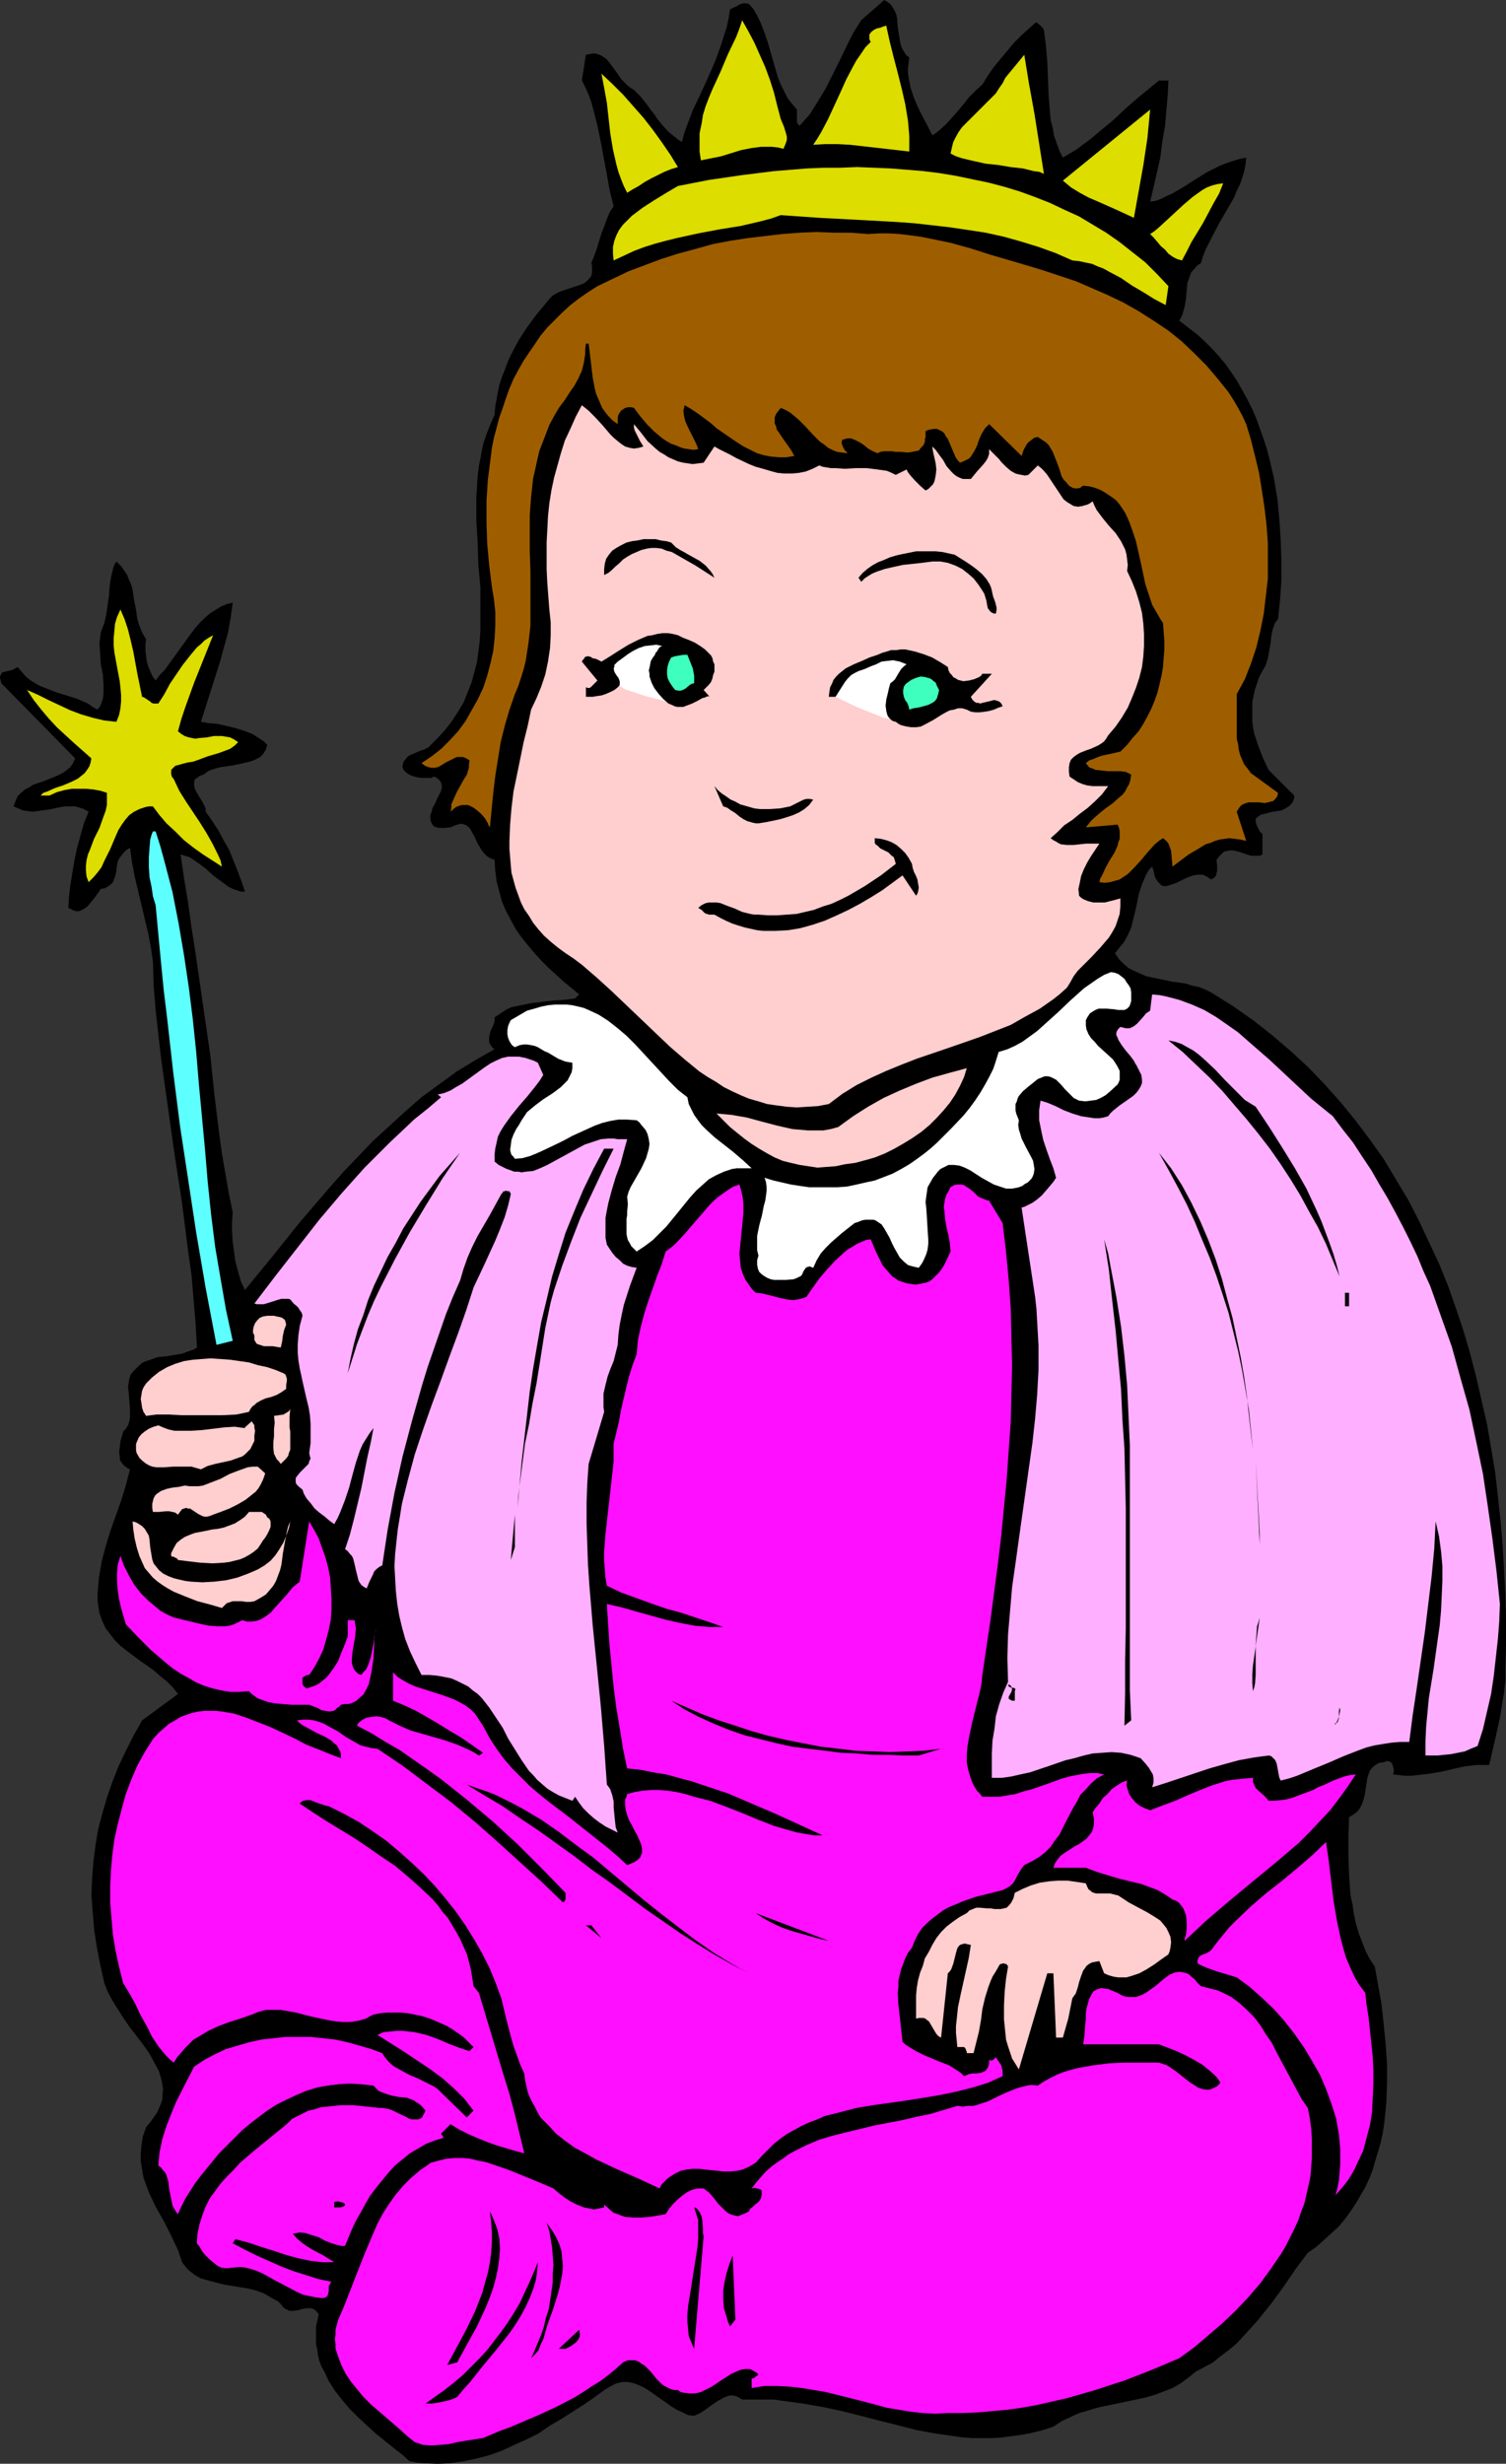 <?xml version="1.0" encoding="UTF-8" standalone="no"?>
<svg
   version="1.0"
   width="95.187mm"
   height="155.711mm"
   id="svg66"
   sodipodi:docname="Costume - Queen.wmf"
   xmlns:inkscape="http://www.inkscape.org/namespaces/inkscape"
   xmlns:sodipodi="http://sodipodi.sourceforge.net/DTD/sodipodi-0.dtd"
   xmlns="http://www.w3.org/2000/svg"
   xmlns:svg="http://www.w3.org/2000/svg">
  <rect width="100%" height="100%" fill="#333333" stroke="none"/>
  <sodipodi:namedview
     id="namedview66"
     pagecolor="#ffffff"
     bordercolor="#000000"
     borderopacity="0.25"
     inkscape:showpageshadow="2"
     inkscape:pageopacity="0.0"
     inkscape:pagecheckerboard="0"
     inkscape:deskcolor="#d1d1d1"
     inkscape:document-units="mm" />
  <defs
     id="defs1">
    <pattern
       id="WMFhbasepattern"
       patternUnits="userSpaceOnUse"
       width="6"
       height="6"
       x="0"
       y="0" />
  </defs>
  <path
     style="fill:#000000;fill-opacity:1;fill-rule:evenodd;stroke:none"
     d="m 217.215,13.735 -0.162,1.293 -0.162,1.293 v 1.131 l 0.162,1.131 0.485,2.424 0.808,2.424 0.97,2.262 1.131,2.262 1.131,2.101 1.131,2.262 0.808,-0.485 0.808,-0.646 1.616,-1.454 1.455,-1.616 1.455,-1.616 2.748,-3.393 1.616,-1.616 1.455,-1.293 1.293,-2.101 1.455,-2.101 1.616,-1.939 1.616,-1.939 1.616,-1.939 1.778,-1.778 1.616,-1.454 1.616,-1.454 0.323,-0.162 0.162,0.162 0.646,0.485 0.485,0.485 0.485,0.646 0.485,3.878 0.323,3.878 0.323,8.08 0.323,3.878 0.162,1.939 0.485,1.778 0.323,1.939 0.646,1.778 0.646,1.778 0.808,1.616 3.232,-1.939 3.071,-2.262 2.909,-2.424 2.748,-2.262 2.748,-2.585 2.748,-2.424 2.748,-2.262 2.748,-2.262 h 2.263 l -0.162,3.393 -0.323,3.717 -0.323,3.717 -0.646,3.717 -0.485,3.878 -0.808,3.555 -0.808,3.555 -0.808,3.393 1.293,-0.162 1.293,-0.485 1.293,-0.646 1.455,-0.646 2.748,-1.616 2.748,-1.778 2.909,-1.778 2.909,-1.454 1.616,-0.646 1.455,-0.485 1.616,-0.485 1.616,-0.323 -0.162,1.616 -0.323,1.616 -0.485,1.616 -0.485,1.454 -0.808,1.616 -0.646,1.616 -1.778,3.07 -1.778,3.07 -1.616,3.07 -1.616,3.232 -0.646,1.616 -0.485,1.616 -0.97,0.646 -0.646,0.808 -0.646,0.646 -0.323,0.808 -0.323,0.97 -0.323,0.808 -0.162,1.939 -0.162,1.778 -0.323,1.939 -0.485,1.778 -0.323,0.808 -0.485,0.808 2.101,1.616 2.101,1.616 1.778,1.616 1.939,1.939 1.616,1.778 1.616,1.939 1.455,2.101 1.293,1.939 2.424,4.363 1.131,2.262 0.97,2.262 0.808,2.262 0.808,2.262 0.808,2.424 0.646,2.424 1.131,4.848 0.808,4.848 0.485,5.009 0.323,5.009 0.162,4.848 v 4.686 l -0.323,4.686 -0.485,4.525 -0.485,0.646 -0.323,0.485 -0.485,1.454 -0.323,1.616 -0.162,1.616 -0.323,1.778 -0.323,1.778 -0.485,1.616 -0.808,1.454 -0.808,1.454 -0.485,1.454 -0.485,1.454 -0.323,1.454 -0.323,1.616 v 1.454 1.616 1.454 l 0.162,1.454 0.323,1.616 0.485,1.454 0.485,1.454 1.131,2.909 1.293,2.747 6.141,6.14 v 0.485 l -0.162,0.646 -0.485,0.808 -0.646,0.646 -0.808,0.485 -0.97,0.485 -2.101,0.323 -1.939,0.485 -0.808,0.162 -0.646,0.485 -0.485,0.323 -0.162,0.323 v 0.323 0.323 l 0.162,0.485 0.162,0.485 0.323,0.646 0.323,0.646 0.646,0.646 v 4.848 l -0.646,0.323 h -0.646 -0.646 -0.808 l -1.455,-0.485 -1.455,-0.485 -1.455,-0.323 h -0.646 l -0.808,0.162 -0.646,0.162 -0.485,0.485 -0.646,0.646 -0.646,0.808 0.162,1.454 v 1.293 l -0.162,0.485 -0.162,0.646 -0.485,0.485 -0.646,0.323 -0.485,-0.323 -0.485,-0.323 -0.97,-0.485 h -1.131 l -1.131,0.162 -0.97,0.323 -1.131,0.485 -1.939,0.97 -0.97,0.323 -0.97,0.323 -0.808,0.162 -0.808,-0.162 -0.323,-0.323 -0.323,-0.323 -0.323,-0.323 -0.323,-0.485 -0.323,-0.646 -0.162,-0.646 -0.162,-0.808 -0.323,-0.97 -0.808,0.808 -0.646,1.131 -0.485,1.131 -0.485,1.131 -0.808,2.424 -0.485,2.585 -0.646,2.747 -0.646,2.585 -0.485,1.131 -0.646,1.293 -0.646,1.131 -0.808,0.97 -1.293,1.616 0.97,1.454 1.131,1.131 1.131,0.97 1.293,0.646 1.455,0.646 1.455,0.646 1.455,0.323 1.616,0.323 3.071,0.646 3.394,0.485 1.455,0.485 1.616,0.323 1.616,0.646 1.293,0.646 5.172,3.232 4.849,3.393 4.525,3.555 4.525,3.878 4.202,3.878 3.879,4.04 3.879,4.363 3.556,4.363 3.394,4.525 3.232,4.525 2.909,4.848 2.909,4.848 2.586,5.009 2.424,5.171 2.424,5.171 2.101,5.171 1.939,5.494 1.778,5.333 1.616,5.494 1.455,5.656 1.293,5.656 1.293,5.656 0.97,5.656 0.97,5.817 0.646,5.817 0.646,5.817 0.485,5.817 0.323,5.817 0.323,5.817 0.162,5.979 v 5.817 l -0.162,5.817 v 2.909 l -0.323,2.909 -0.485,2.909 -0.485,3.07 -0.646,2.909 -0.646,2.909 -0.646,2.747 -0.323,1.454 -0.323,1.293 h -1.455 -1.455 l -2.909,0.323 -2.909,0.646 -1.293,0.323 -1.455,0.323 -2.909,0.485 -2.748,0.323 -1.455,0.162 h -1.455 l -1.455,-0.162 -1.455,-0.162 0.162,-0.646 v -0.646 l -0.162,-0.485 -0.162,-0.646 -0.323,-0.485 -0.323,-0.162 -0.646,-0.162 -0.323,0.162 -0.485,0.162 -1.131,0.162 -0.808,0.485 -0.646,0.485 -0.646,0.808 -0.323,0.808 -0.323,0.97 -0.323,2.101 -0.162,0.97 -0.162,1.131 -0.323,1.131 -0.323,0.97 -0.485,0.97 -0.646,0.808 -0.808,0.646 -1.131,0.646 -0.162,4.525 v 4.686 l 0.162,4.686 0.323,4.686 0.485,2.262 0.323,2.262 0.485,2.262 0.646,2.262 0.808,2.101 0.808,2.101 0.97,1.939 1.293,1.939 0.808,4.525 0.808,4.525 0.485,4.525 0.485,4.848 0.323,4.686 v 4.848 l -0.162,4.686 -0.485,4.686 -0.323,2.262 -0.485,2.262 -0.646,2.262 -0.646,2.101 -0.646,2.262 -0.808,2.101 -0.97,2.101 -1.131,1.939 -1.131,1.939 -1.293,1.939 -1.293,1.778 -1.455,1.778 -1.778,1.616 -1.778,1.616 -1.778,1.616 -2.101,1.454 -2.909,3.878 -2.748,4.04 -3.071,4.201 -3.232,4.04 -1.616,1.778 -1.778,1.939 -1.616,1.778 -1.939,1.616 -1.939,1.454 -1.778,1.454 -2.101,1.131 -2.101,1.131 -1.778,1.454 -1.778,1.293 -1.939,1.131 -2.101,0.808 -2.101,0.808 -2.263,0.646 -4.525,0.97 -4.687,0.97 -2.263,0.485 -2.101,0.646 -2.263,0.646 -2.101,0.97 -2.101,0.97 -1.939,1.293 -2.424,0.808 -2.586,0.646 -2.424,0.485 -2.424,0.323 -2.424,0.323 -2.424,0.162 h -2.263 -2.424 l -2.263,-0.162 -2.263,-0.323 -4.525,-0.646 -4.364,-0.808 -4.364,-1.131 -4.525,-1.131 -4.364,-1.131 -4.525,-1.131 -4.525,-0.97 -4.687,-0.808 -4.687,-0.646 -2.424,-0.323 h -2.424 -2.424 -2.586 l -0.808,-0.485 -0.646,-0.323 -0.808,-0.162 h -0.646 l -0.646,0.162 -0.808,0.323 -1.455,0.808 -1.455,0.97 -1.293,0.97 -1.455,0.97 -1.455,0.646 -1.455,-0.162 -1.293,-0.646 -1.455,-0.646 -1.293,-0.808 -5.01,-3.555 -1.293,-0.808 -1.293,-0.646 -1.293,-0.485 -1.455,-0.323 h -1.293 l -1.455,0.323 -0.646,0.323 -0.646,0.323 -0.808,0.485 -0.808,0.485 -2.424,1.778 -2.586,1.778 -5.333,3.393 -2.748,1.616 -2.586,1.778 -2.909,1.454 -2.909,1.293 -2.748,1.293 -3.071,1.131 -3.071,0.808 -3.071,0.646 -3.232,0.485 -3.071,0.162 -3.394,-0.162 -1.778,-0.162 -1.616,-0.323 -1.778,-1.616 -2.101,-1.616 -4.202,-3.393 -2.101,-1.939 -2.101,-1.939 -1.939,-1.939 -1.778,-2.101 -1.778,-2.262 -1.455,-2.262 -1.131,-2.424 -0.646,-1.131 -0.485,-1.293 -0.323,-1.293 -0.162,-1.293 -0.323,-1.454 v -1.293 -1.454 -1.454 l 0.323,-1.454 0.323,-1.454 -0.485,-0.646 -0.323,-0.323 -0.485,-0.323 -0.485,-0.162 h -1.131 l -0.97,0.162 -1.131,0.323 -1.293,0.162 h -0.485 l -0.485,-0.162 -0.646,-0.323 -0.485,-0.323 -0.646,-0.808 -0.646,-0.646 -1.778,-0.97 -1.616,-0.97 -1.778,-0.646 -1.939,-0.485 -1.939,-0.323 -3.879,-0.646 -1.939,-0.485 -1.778,-0.485 -1.778,-0.485 -1.455,-0.808 -1.455,-1.131 -0.485,-0.485 -0.646,-0.808 -0.485,-0.646 -0.323,-0.97 -0.323,-0.97 -0.323,-0.97 -1.616,-3.393 -1.778,-3.555 -1.939,-3.393 -1.616,-3.393 -0.646,-1.778 -0.646,-1.778 -0.323,-1.939 -0.323,-1.939 v -1.939 l 0.162,-1.939 0.323,-2.101 0.808,-2.262 0.97,-1.131 0.808,-1.131 0.808,-1.131 0.485,-1.131 0.485,-1.131 0.323,-0.97 v -1.131 l 0.162,-1.131 -0.162,-1.131 -0.162,-0.97 -0.323,-1.131 -0.323,-1.131 -1.131,-2.101 -1.131,-2.101 -1.455,-2.101 -1.616,-2.101 -1.616,-2.101 -1.455,-2.101 -1.455,-2.262 -1.293,-2.101 -1.131,-2.101 -0.808,-2.101 -0.97,-4.363 -0.808,-4.201 -0.646,-4.201 -0.323,-4.04 -0.323,-4.04 0.162,-4.04 0.323,-4.04 0.485,-3.878 0.646,-3.878 0.97,-3.717 1.131,-3.878 1.293,-3.717 1.455,-3.717 1.778,-3.717 1.778,-3.555 2.101,-3.717 8.566,-6.302 -1.293,-1.616 -1.455,-1.454 -1.616,-1.293 -1.455,-1.293 -3.232,-2.262 -3.232,-2.424 -1.455,-1.131 -1.293,-1.293 -1.131,-1.454 -1.131,-1.454 -0.808,-1.778 -0.646,-1.778 -0.162,-0.97 -0.323,-2.262 v -1.293 l 0.162,-1.939 0.162,-1.939 0.323,-1.939 0.323,-1.939 0.97,-3.717 1.131,-3.717 2.586,-7.272 1.131,-3.717 0.97,-3.717 -0.646,-0.323 -0.646,-0.485 -0.485,-0.485 -0.323,-0.485 -0.323,-0.485 v -0.646 l -0.162,-1.293 0.162,-1.293 0.162,-1.293 0.323,-1.131 0.162,-0.485 0.162,-0.646 0.646,-0.646 0.485,-0.808 0.323,-0.97 0.162,-0.97 v -0.97 -0.97 l -0.323,-4.201 -0.162,-1.131 0.162,-0.97 0.162,-0.97 0.323,-0.97 0.646,-0.808 0.808,-0.808 0.646,-0.646 0.808,-0.646 0.808,-0.323 0.97,-0.323 1.778,-0.646 1.939,-0.162 3.879,-0.646 1.778,-0.646 0.97,-0.323 0.808,-0.485 -0.323,-5.656 -0.485,-5.817 -0.485,-5.817 -0.808,-5.656 -1.455,-11.473 -1.778,-11.635 -1.616,-11.473 -1.616,-11.473 -0.646,-5.656 -0.646,-5.817 -0.485,-5.817 -0.162,-5.656 -0.485,-3.555 -0.646,-3.393 -1.616,-6.787 -1.616,-6.787 -0.646,-3.393 -0.485,-3.555 -0.97,0.646 -0.646,0.646 -0.485,0.646 -0.485,0.646 -0.323,0.646 -0.323,1.616 v 0.646 l -0.323,1.454 -0.323,0.646 -0.162,0.646 -0.485,0.485 -0.646,0.485 -0.808,0.485 -0.97,0.162 -0.808,1.131 -0.808,1.131 -0.808,0.97 -0.808,0.97 -0.97,0.646 -0.646,0.323 -0.485,0.162 H 18.263 l -0.646,-0.162 -0.646,-0.323 -0.646,-0.323 0.162,-2.747 0.323,-2.747 0.485,-2.909 0.485,-2.909 0.646,-3.07 0.808,-2.909 0.808,-2.909 1.131,-2.747 -1.131,-0.646 -0.97,-0.323 -1.131,-0.323 h -1.131 -1.131 l -1.131,0.162 -2.263,0.485 -2.263,0.323 -1.131,0.162 -1.131,0.162 -1.131,-0.162 -1.131,-0.162 -1.131,-0.485 -1.131,-0.485 0.485,-1.293 0.485,-1.131 0.808,-0.808 0.97,-0.808 0.97,-0.485 0.97,-0.646 2.424,-0.808 2.424,-0.97 1.131,-0.485 0.97,-0.485 0.97,-0.646 0.97,-0.808 0.646,-0.97 0.485,-1.131 L 0.323,163.207 0.162,162.561 0,161.914 v -0.323 l 0.162,-0.323 0.162,-0.323 0.162,-0.323 0.646,-0.162 0.646,-0.162 0.808,-0.162 0.808,-0.323 0.808,-0.485 0.97,1.131 0.97,1.131 0.97,0.808 1.293,0.808 1.131,0.646 1.293,0.485 2.424,0.97 2.586,0.808 2.586,0.808 2.586,1.131 1.131,0.808 1.131,0.646 0.646,-0.808 0.323,-0.808 0.323,-0.97 0.162,-1.131 v -0.97 -1.293 l -0.162,-2.424 -0.485,-2.424 -0.162,-2.585 -0.162,-2.585 0.162,-1.131 0.162,-1.293 0.323,-0.97 0.485,-1.131 0.485,-2.101 0.323,-2.262 0.323,-2.262 0.162,-2.262 0.323,-2.101 0.485,-2.101 0.323,-0.97 0.485,-0.808 1.131,1.131 0.808,1.131 0.646,0.97 0.485,1.293 0.485,0.97 0.323,1.293 0.323,2.262 0.485,2.424 0.323,2.262 0.323,1.131 0.485,1.293 0.485,1.131 0.808,1.293 -0.162,1.293 v 1.454 l 0.162,1.293 0.162,1.293 0.323,1.131 0.485,1.131 0.485,1.131 0.808,1.131 0.97,-1.293 1.131,-1.131 2.101,-2.909 2.101,-2.909 2.101,-2.909 0.97,-1.293 1.131,-1.293 1.131,-1.131 1.293,-1.131 1.293,-0.808 1.293,-0.808 1.455,-0.646 1.455,-0.323 -0.485,3.555 -0.646,3.555 -0.97,3.555 -0.97,3.555 -2.263,7.11 -2.263,7.11 1.778,0.323 2.101,0.162 2.101,0.485 2.101,0.485 2.101,0.646 2.101,0.808 1.778,1.131 0.97,0.646 0.808,0.808 -0.323,1.131 -0.485,0.808 -0.646,0.808 -0.808,0.485 -0.97,0.485 -0.97,0.323 -2.101,0.485 -2.424,0.485 -2.424,0.323 -1.131,0.323 -1.131,0.323 -0.97,0.485 -0.808,0.646 -0.97,0.323 -0.646,0.485 -0.485,0.323 -0.162,0.646 v 0.485 0.485 l 0.162,0.646 0.323,0.646 0.646,1.131 0.808,1.293 0.646,1.293 0.162,0.485 v 0.646 l 1.616,2.262 1.455,2.262 1.293,2.424 1.293,2.262 0.97,2.424 0.97,2.424 0.97,2.585 0.808,2.424 h -0.97 l -0.97,-0.323 -0.97,-0.323 -0.97,-0.485 -1.778,-1.293 -1.939,-1.454 -1.778,-1.616 -1.939,-1.454 -0.97,-0.646 -0.97,-0.646 -1.131,-0.323 -0.97,-0.323 0.808,5.656 0.97,5.817 0.808,5.979 0.97,6.14 3.556,24.562 0.97,9.372 1.131,9.211 0.646,4.686 0.808,4.686 0.808,4.686 0.97,4.686 -0.162,2.262 v 2.262 l 0.162,2.585 0.323,2.424 0.323,2.262 0.646,2.424 0.646,2.262 0.97,2.101 6.626,-8.08 6.465,-8.08 6.788,-7.918 3.556,-4.04 3.556,-3.717 3.556,-3.717 3.879,-3.555 3.879,-3.555 3.879,-3.393 4.202,-3.07 4.202,-3.07 4.525,-2.747 4.525,-2.585 -0.485,-0.323 -0.323,-0.485 -0.323,-0.485 -0.162,-0.485 v -0.97 l 0.162,-0.97 0.323,-0.97 0.485,-0.97 0.323,-0.97 v -0.97 l 0.97,-0.646 0.97,-0.646 0.97,-0.646 1.131,-0.485 2.263,-0.485 2.424,-0.485 2.748,-0.323 2.586,-0.323 2.586,-0.162 2.586,-0.323 0.97,-0.97 -3.717,-3.07 -3.556,-3.232 -1.778,-1.778 -1.616,-1.778 -1.616,-1.939 -1.455,-1.778 -1.455,-2.101 -1.131,-2.101 -1.131,-2.101 -0.97,-2.262 -0.646,-2.424 -0.646,-2.424 -0.323,-2.585 -0.162,-2.585 -0.97,-0.323 -0.808,-0.485 -0.646,-0.646 -0.646,-0.808 -0.97,-1.616 -0.808,-1.778 -0.485,-0.808 -0.323,-0.646 -0.485,-0.646 -0.646,-0.485 -0.808,-0.323 h -0.808 l -0.323,0.162 -0.646,0.162 -1.131,0.485 -1.455,0.162 h -1.293 l -0.646,-0.162 -0.485,-0.162 -0.485,-0.485 -0.323,-0.646 -0.162,-0.808 v -0.808 l 0.323,-0.808 0.162,-0.808 0.808,-1.454 0.323,-0.808 0.323,-0.646 0.646,-1.293 0.162,-0.646 v -0.646 l -0.162,-0.646 -0.323,-0.485 -0.485,-0.485 -0.808,-0.485 -0.808,0.323 h -1.131 -1.131 l -1.131,-0.162 -1.131,-0.323 -0.97,-0.485 -0.808,-0.646 -0.323,-0.485 -0.162,-0.323 v -0.646 l 0.162,-0.485 0.162,-0.485 0.323,-0.323 0.646,-0.808 0.97,-0.485 1.939,-0.808 0.97,-0.323 0.97,-0.485 2.101,-2.101 1.939,-2.101 1.616,-2.101 1.455,-2.262 1.293,-2.101 0.97,-2.424 0.97,-2.424 0.646,-2.424 0.646,-2.424 0.323,-2.424 0.323,-2.585 0.162,-2.585 v -2.585 -2.585 -5.171 l -0.485,-5.333 -0.162,-5.332 -0.323,-5.333 v -5.333 l 0.162,-2.585 0.162,-2.585 0.323,-2.585 0.485,-2.424 0.485,-2.585 0.808,-2.424 0.97,-2.424 0.97,-2.262 0.162,-1.939 0.323,-1.778 0.323,-1.778 0.323,-1.616 0.646,-1.939 0.646,-1.616 0.646,-1.778 0.808,-1.778 1.778,-3.393 2.101,-3.232 2.263,-3.07 2.424,-2.909 0.646,-0.808 0.808,-0.808 0.808,-0.485 0.97,-0.485 1.939,-0.646 0.97,-0.323 0.97,-0.323 0.97,-0.323 0.808,-0.323 0.646,-0.485 0.646,-0.646 0.485,-0.646 0.162,-0.808 v -0.97 -0.646 l -0.162,-0.646 0.646,-1.616 0.646,-1.778 1.131,-3.717 0.646,-1.616 0.646,-1.778 0.646,-1.616 0.97,-1.454 -0.97,-3.878 -0.646,-3.717 -1.455,-7.756 -0.808,-3.878 -0.97,-3.878 -0.485,-1.778 -0.646,-1.778 -0.808,-1.778 -0.808,-1.616 0.97,-6.14 0.97,-0.162 0.97,-0.162 0.808,0.162 0.808,0.323 0.808,0.485 0.646,0.485 1.131,1.454 1.293,1.778 1.131,1.616 0.646,0.646 0.646,0.646 0.808,0.646 0.808,0.485 1.455,1.454 1.455,1.778 1.293,1.778 0.646,0.808 0.646,0.97 1.293,1.616 1.455,1.616 1.616,1.293 0.808,0.646 0.808,0.485 0.485,-1.939 0.646,-1.778 1.455,-3.878 1.778,-3.717 1.778,-3.878 1.778,-4.04 1.455,-4.04 0.646,-2.101 0.646,-1.939 0.485,-2.262 0.323,-2.101 0.97,-0.485 0.485,-0.162 0.485,-0.323 0.646,-0.323 0.646,-0.162 h 0.485 l 0.808,0.162 1.131,1.293 0.808,1.454 0.808,1.616 0.646,1.616 1.131,3.232 0.97,3.393 0.97,3.393 0.485,1.616 0.646,1.616 0.808,1.616 0.808,1.616 1.131,1.454 1.131,1.293 v 0.97 1.131 0.485 0.485 l 0.162,0.323 0.485,0.485 1.131,-1.293 1.293,-1.454 1.939,-3.07 1.939,-3.232 1.616,-3.232 1.616,-3.232 1.616,-3.393 1.616,-3.232 1.939,-3.07 L 211.235,0 l 0.808,0.485 0.808,0.646 0.485,0.808 0.485,0.808 0.323,0.808 0.162,0.97 0.162,2.101 0.323,1.939 0.323,1.939 0.323,0.97 0.485,0.808 0.485,0.808 z"
     id="path1" />
  <path
     style="fill:#dddd00;fill-opacity:1;fill-rule:evenodd;stroke:none"
     d="m 186.508,28.44 0.485,1.131 0.323,0.808 0.485,1.616 0.162,0.646 v 0.808 l -0.323,0.97 -0.485,1.131 -1.293,-0.323 -1.455,-0.162 h -1.293 -1.293 l -2.424,0.323 -2.424,0.485 -4.687,1.454 -2.424,0.485 -2.424,0.485 -0.323,-2.101 V 33.934 31.833 l 0.485,-2.262 0.323,-2.101 0.646,-2.101 0.808,-2.101 0.808,-1.939 1.939,-4.201 1.778,-4.201 1.939,-4.04 0.808,-2.101 0.646,-1.939 1.455,2.585 1.455,2.747 1.293,2.909 1.293,2.909 1.131,3.07 0.97,3.07 0.808,3.232 z"
     id="path2" />
  <path
     style="fill:#dddd00;fill-opacity:1;fill-rule:evenodd;stroke:none"
     d="m 211.72,6.14 0.808,3.717 0.97,3.878 0.97,3.717 0.97,3.878 0.808,3.555 0.646,3.878 0.323,3.717 v 1.778 1.939 l -11.313,-1.293 -2.909,-0.323 -2.909,-0.162 h -2.909 l -2.909,0.162 0.97,-1.454 0.97,-1.616 1.616,-3.07 2.909,-6.302 1.455,-3.232 1.616,-3.07 0.808,-1.454 1.131,-1.616 0.97,-1.454 1.293,-1.293 -0.323,-0.646 V 9.049 8.564 8.241 l 0.485,-0.646 0.646,-0.485 0.646,-0.323 0.808,-0.162 0.808,-0.323 z"
     id="path3" />
  <path
     style="fill:#dddd00;fill-opacity:1;fill-rule:evenodd;stroke:none"
     d="m 249.377,41.529 -1.131,-0.485 -1.293,-0.162 -2.586,-0.646 -2.909,-0.323 -2.909,-0.485 -3.071,-0.323 -2.909,-0.646 -2.748,-0.646 -1.455,-0.485 -1.293,-0.646 0.323,-1.454 0.323,-1.293 0.646,-1.293 0.646,-1.131 0.808,-1.131 0.97,-0.97 2.101,-2.101 1.939,-1.939 2.101,-2.101 0.97,-0.97 0.808,-1.293 0.808,-1.131 0.646,-1.293 4.525,-5.494 1.131,6.948 1.293,7.11 z"
     id="path4" />
  <path
     style="fill:#dddd00;fill-opacity:1;fill-rule:evenodd;stroke:none"
     d="m 161.942,39.913 -1.616,0.485 -1.616,0.646 -1.616,0.808 -1.616,0.808 -1.455,0.808 -1.455,0.97 -1.455,0.808 -1.293,0.808 -0.808,-1.616 -0.646,-1.616 -0.646,-1.778 -0.485,-1.778 -0.808,-3.555 -0.646,-3.878 -0.808,-7.272 -0.646,-3.555 -0.646,-3.393 2.586,2.424 2.586,2.585 2.424,2.747 2.424,2.747 2.263,2.909 2.101,2.909 2.101,3.07 z"
     id="path5" />
  <path
     style="fill:#dddd00;fill-opacity:1;fill-rule:evenodd;stroke:none"
     d="m 270.872,52.032 -2.101,-0.97 -2.101,-0.97 -4.364,-1.939 -2.263,-0.97 -2.101,-1.131 -2.101,-1.293 -1.939,-1.616 20.849,-16.967 -0.323,3.393 -0.323,3.393 -0.485,3.232 -0.485,3.232 -1.131,6.302 z"
     id="path6" />
  <path
     style="fill:#dddd00;fill-opacity:1;fill-rule:evenodd;stroke:none"
     d="m 279.115,68.353 -0.646,4.525 -2.748,-1.454 -2.586,-1.616 -2.748,-1.616 -2.586,-1.778 -2.748,-1.454 -1.455,-0.808 -1.293,-0.485 -1.455,-0.646 -1.616,-0.323 -1.455,-0.323 -1.616,-0.162 -4.04,-1.778 -4.04,-1.454 -4.202,-1.293 -4.04,-1.131 -4.364,-0.97 -4.202,-0.646 -4.364,-0.646 -4.202,-0.485 -4.364,-0.485 -4.525,-0.323 -8.889,-0.485 -9.212,-0.485 -9.212,-0.646 -2.263,0.808 -2.424,0.646 -4.849,1.131 -5.01,0.808 -2.586,0.485 -2.586,0.485 -5.172,1.131 -2.586,0.646 -2.424,0.646 -2.586,0.808 -2.586,0.97 -2.424,1.131 -2.424,1.131 -0.162,-1.616 v -1.616 l 0.323,-1.454 0.485,-1.293 0.646,-1.293 0.97,-1.293 0.97,-0.97 1.131,-1.131 1.293,-0.97 1.293,-0.97 2.748,-1.778 2.909,-1.778 2.748,-1.616 7.434,-1.454 7.758,-1.131 7.758,-0.97 7.919,-0.646 4.04,-0.162 h 3.879 l 4.04,-0.162 4.04,0.162 3.879,0.162 4.04,0.323 3.879,0.323 3.879,0.485 3.879,0.646 3.879,0.808 3.879,0.808 3.717,0.97 3.717,1.131 3.556,1.293 3.717,1.454 3.394,1.616 3.556,1.616 3.232,1.939 3.232,1.939 3.232,2.262 3.071,2.424 3.071,2.424 2.748,2.747 z"
     id="path7" />
  <path
     style="fill:#dddd00;fill-opacity:1;fill-rule:evenodd;stroke:none"
     d="m 292.206,43.791 -0.97,2.424 -1.293,2.262 -2.586,4.848 -2.748,4.525 -1.131,2.262 -1.131,2.101 -1.131,-0.323 -0.97,-0.485 -1.131,-0.808 -0.808,-0.97 -0.97,-0.808 -0.808,-0.97 -0.97,-1.131 -0.808,-0.808 0.97,-0.646 0.97,-0.808 1.939,-1.778 2.101,-1.939 2.101,-1.939 2.101,-1.778 1.131,-0.808 1.131,-0.808 1.131,-0.646 1.293,-0.485 1.293,-0.323 z"
     id="path8" />
  <path
     style="fill:#9e5e00;fill-opacity:1;fill-rule:evenodd;stroke:none"
     d="m 245.66,63.505 3.717,1.131 3.879,1.293 3.879,1.293 3.717,1.616 3.717,1.616 3.717,1.778 3.717,2.101 3.556,2.262 3.394,2.262 3.232,2.585 3.071,2.909 2.909,2.909 2.748,3.232 2.586,3.232 1.131,1.778 1.131,1.939 0.97,1.778 0.97,2.101 1.131,3.717 0.97,3.878 0.97,4.04 0.646,4.04 0.646,4.201 0.485,4.201 0.323,4.363 v 4.201 4.201 l -0.485,4.201 -0.485,4.201 -0.808,4.04 -0.97,4.04 -1.293,3.878 -1.455,3.717 -0.97,1.778 -0.97,1.778 v 2.585 2.747 2.747 2.585 l 0.323,1.293 0.162,1.293 0.323,1.293 0.485,1.131 0.485,1.131 0.808,0.97 0.808,1.131 1.131,0.808 5.333,3.878 -0.162,0.808 -0.485,0.646 -0.485,0.485 -0.646,0.162 -0.646,0.162 -0.646,0.162 -1.616,-0.162 h -1.455 -0.808 l -0.646,0.162 -0.808,0.323 -0.485,0.323 -0.485,0.646 -0.485,0.808 2.263,6.948 -1.455,-0.323 -1.293,-0.162 -1.293,-0.162 -1.131,0.162 -1.131,0.162 -1.131,0.323 -1.131,0.485 -1.131,0.323 -2.101,1.293 -1.939,1.131 -1.939,1.454 -1.939,1.454 -0.162,-1.939 -0.162,-1.778 -0.323,-0.97 -0.323,-0.808 -0.485,-0.646 -0.808,-0.646 -0.97,0.646 -0.97,0.808 -1.616,1.778 -1.616,1.939 -1.616,1.778 -1.616,1.616 -0.97,0.646 -0.97,0.646 -1.131,0.323 -1.131,0.323 -1.293,0.162 -1.293,-0.162 0.162,-0.808 0.485,-0.808 0.808,-1.778 0.97,-1.778 1.131,-1.778 0.808,-1.778 0.162,-0.808 0.323,-0.808 v -0.97 -0.808 l -0.162,-0.808 -0.323,-0.808 -7.596,0.646 0.646,-0.808 0.646,-0.808 1.616,-1.454 1.778,-1.454 1.616,-1.131 1.616,-1.454 0.808,-0.646 0.646,-0.808 0.485,-0.97 0.485,-0.808 0.323,-1.131 0.162,-1.131 -0.646,-0.323 -0.646,-0.323 -1.455,-0.162 h -1.455 -1.455 l -1.455,-0.162 -1.455,-0.162 -0.646,-0.323 -0.646,-0.162 -0.485,-0.485 -0.485,-0.646 0.808,-0.646 0.97,-0.323 1.131,-0.485 0.97,-0.323 2.263,-0.485 2.101,-0.485 1.616,-1.616 1.293,-1.616 1.455,-1.616 1.131,-1.778 0.97,-1.778 0.97,-1.939 0.808,-1.939 0.646,-1.939 0.485,-1.939 0.485,-2.101 0.323,-1.939 0.162,-2.101 0.162,-2.101 v -2.101 l -0.162,-2.101 -0.162,-2.101 -0.646,-0.97 -0.646,-1.131 -1.293,-2.262 -0.808,-2.424 -0.808,-2.424 -1.131,-5.333 -1.131,-5.009 -0.808,-2.424 -0.808,-2.262 -0.97,-2.101 -0.646,-0.97 -0.646,-0.97 -0.808,-0.97 -0.808,-0.646 -0.97,-0.646 -0.97,-0.646 -1.131,-0.646 -1.293,-0.485 -1.293,-0.323 -1.455,-0.162 -0.323,0.162 -0.323,0.323 -0.646,0.162 h -0.646 l -0.646,-0.162 -0.808,-0.485 -0.646,-0.808 -0.646,-0.646 -0.485,-0.808 -0.485,-1.616 -0.646,-1.778 -0.646,-1.616 -0.323,-0.808 -0.485,-0.808 -0.485,-0.808 -0.646,-0.646 -0.97,-0.646 -0.97,-0.646 -0.808,0.162 -0.646,0.485 -0.646,0.485 -0.485,0.485 -0.808,1.454 -0.485,1.454 -7.758,-7.595 -0.485,0.485 -0.485,0.485 -0.808,1.293 -0.646,1.454 -0.485,1.454 -0.646,1.293 -0.808,1.293 -0.485,0.485 -0.646,0.323 -0.646,0.323 -0.808,0.323 -0.485,-0.485 -0.485,-0.646 -0.646,-1.454 -1.293,-3.07 -0.485,-0.646 -0.323,-0.646 -0.485,-0.485 -0.646,-0.323 -0.646,-0.323 h -0.808 l -0.97,0.162 -0.97,0.323 v 1.454 l -0.162,0.485 v 0.646 l -0.323,0.808 -0.646,0.646 -0.485,0.646 -0.808,0.162 -0.808,0.162 -0.97,0.162 -1.778,-0.162 h -0.646 -0.485 l -0.97,-0.162 h -0.97 -0.808 l -0.97,0.162 -0.646,0.323 -1.131,-0.485 -1.131,-0.646 -0.97,-0.808 -0.97,-0.646 -0.97,-0.485 -1.131,-0.485 h -0.485 -0.485 l -0.485,0.162 -0.646,0.162 -0.162,0.485 v 0.485 l 0.162,0.323 0.162,0.485 0.485,0.808 0.646,0.646 -1.293,-0.162 -1.293,-0.162 -1.131,-0.485 -0.97,-0.485 -0.97,-0.808 -0.97,-0.646 -1.778,-1.778 -1.616,-1.778 -1.778,-1.778 -0.97,-0.808 -0.97,-0.808 -1.131,-0.646 -1.131,-0.485 -0.646,0.808 -0.485,0.646 -0.323,0.808 v 0.808 0.646 l 0.323,0.646 0.162,0.808 0.485,0.646 0.97,1.454 1.939,2.747 0.808,1.454 -1.939,0.323 h -1.778 l -1.778,-0.162 -1.778,-0.323 -1.616,-0.485 -1.616,-0.808 -1.616,-0.808 -1.778,-1.131 -3.071,-2.101 -1.616,-1.131 -1.455,-1.293 -3.071,-2.262 -1.455,-0.97 -1.616,-0.97 -0.162,0.646 -0.162,0.646 0.162,1.293 0.323,1.293 0.646,1.454 1.293,2.585 0.646,1.293 0.485,1.293 -1.131,0.162 -1.131,-0.162 -1.131,-0.162 -0.97,-0.323 -1.131,-0.485 -0.97,-0.323 -1.131,-0.646 -0.97,-0.646 -1.939,-1.616 -1.778,-1.778 -1.616,-1.939 -1.455,-1.939 -0.646,-0.162 h -0.808 l -0.646,0.162 -0.485,0.323 -0.485,0.323 -0.323,0.485 -0.323,0.485 -0.162,0.646 v 1.616 l -1.131,-0.808 -0.97,-0.97 -0.808,-0.97 -0.808,-1.131 -0.485,-1.131 -0.485,-1.131 -0.485,-1.131 -0.323,-1.293 -0.485,-2.585 -0.323,-2.747 -0.323,-2.747 -0.323,-2.585 h -0.646 l -0.162,1.293 v 1.131 l -0.323,2.101 -0.485,1.939 -0.808,1.778 -0.97,1.778 -1.131,1.616 -1.131,1.778 -1.455,1.939 -1.131,1.939 -1.131,2.101 -0.808,2.101 -0.808,2.101 -0.808,2.101 -0.485,2.101 -0.485,2.262 -0.485,2.101 -0.485,4.363 -0.323,4.363 v 4.525 4.363 l 0.162,4.525 v 2.262 6.464 4.363 l -0.485,4.201 -0.323,2.101 -0.323,2.101 -0.485,1.939 -0.646,2.101 -0.646,1.939 -0.808,1.939 -1.293,3.717 -1.131,3.878 -0.97,3.878 -0.646,4.04 -0.646,4.04 -0.485,4.04 -0.808,8.241 -0.323,-0.485 -0.162,-0.485 -0.646,-1.131 -0.97,-1.131 -1.131,-0.97 -0.646,-0.485 -0.646,-0.323 -0.646,-0.323 h -0.646 -0.808 l -0.646,0.162 -0.808,0.323 -0.646,0.485 -0.646,0.646 0.162,-0.97 v -0.808 l 0.646,-1.454 0.646,-1.454 0.808,-1.454 0.808,-1.454 0.808,-1.293 0.485,-1.616 v -0.808 l 0.162,-0.97 -0.808,-0.485 -0.808,-0.323 h -0.808 -0.646 l -0.646,0.323 -0.646,0.323 -1.293,0.646 -1.293,0.808 -0.646,0.323 -0.808,0.162 h -0.646 l -0.808,-0.162 -0.808,-0.323 -0.808,-0.646 2.424,-1.616 2.263,-1.778 2.101,-2.101 1.939,-2.101 1.778,-2.424 1.455,-2.585 1.455,-2.585 1.293,-2.747 0.97,-2.909 0.808,-3.07 0.646,-2.909 0.323,-3.07 0.162,-3.07 v -3.07 l -0.323,-3.07 -0.485,-2.909 -0.646,-5.171 -0.485,-5.171 -0.162,-5.171 v -5.171 l 0.323,-5.009 0.646,-5.009 0.323,-2.585 0.485,-2.424 0.646,-2.424 0.646,-2.424 0.808,-2.262 0.808,-2.424 0.808,-2.262 0.97,-2.262 1.131,-2.101 1.293,-2.262 1.293,-1.939 1.455,-2.101 1.293,-1.939 1.616,-1.939 1.778,-1.778 1.778,-1.778 1.939,-1.778 2.101,-1.616 2.101,-1.454 2.263,-1.454 3.717,-1.778 3.717,-1.778 3.879,-1.454 3.879,-1.454 4.04,-1.293 4.202,-1.131 4.04,-1.131 4.202,-0.808 4.202,-0.646 4.04,-0.485 4.202,-0.485 4.202,-0.323 4.04,-0.162 4.202,0.162 h 4.04 l 4.04,0.323 2.586,-0.162 h 2.424 l 2.586,0.162 2.586,0.323 2.424,0.323 2.424,0.485 4.687,0.97 4.687,1.293 4.525,1.454 z"
     id="path9" />
  <path
     style="fill:#ffcece;fill-opacity:1;fill-rule:evenodd;stroke:none"
     d="m 153.699,106.65 -0.808,-1.293 -0.646,-1.293 -0.646,-1.293 -0.162,-0.646 v -0.808 l 1.616,1.939 1.616,2.101 1.939,1.778 0.97,0.808 1.131,0.646 0.97,0.646 1.131,0.485 1.131,0.485 1.293,0.323 1.131,0.162 1.131,0.162 1.293,-0.162 1.293,-0.162 2.586,-3.878 1.131,0.646 1.293,0.646 1.293,0.646 1.455,0.808 3.071,1.454 1.616,0.646 1.778,0.485 1.616,0.485 1.778,0.485 1.616,0.162 h 1.778 l 1.778,-0.162 1.616,-0.323 1.616,-0.646 1.616,-0.808 0.808,0.323 0.97,0.162 0.97,0.162 h 1.131 l 2.263,0.162 2.586,-0.162 h 2.586 l 2.586,0.323 1.131,0.162 1.131,0.162 1.131,0.485 0.97,0.485 2.586,-1.293 0.323,0.646 0.485,0.646 1.131,1.293 1.293,1.293 1.293,1.131 0.646,-0.323 0.646,-0.646 0.485,-0.485 0.323,-0.646 0.162,-0.646 0.162,-0.808 0.162,-1.454 -0.162,-1.454 -0.323,-1.454 -0.323,-1.454 -0.162,-1.131 0.323,0.323 0.485,0.485 0.808,1.131 0.97,1.293 0.808,1.454 1.131,1.293 0.646,0.646 0.646,0.485 0.646,0.323 0.808,0.323 h 0.97 0.97 l 1.455,-1.778 1.455,-1.616 0.646,-0.808 0.485,-0.808 0.323,-0.97 v -1.131 l 0.97,0.97 0.97,0.97 0.485,0.485 0.485,0.646 1.131,1.131 1.131,0.97 1.131,0.646 0.646,0.162 0.808,0.162 0.808,0.162 0.808,-0.162 2.263,-2.262 0.808,0.646 0.646,0.646 0.808,0.97 0.646,0.97 1.293,1.939 1.293,1.939 0.646,0.97 0.808,0.646 0.808,0.485 0.808,0.485 0.97,0.162 1.131,-0.162 0.485,-0.162 0.646,-0.162 0.646,-0.323 0.646,-0.485 0.485,1.131 0.485,0.97 1.455,1.939 1.455,1.778 1.616,1.778 1.293,1.939 0.485,0.97 0.485,0.97 0.323,1.131 0.162,1.293 0.162,1.293 -0.162,1.454 1.131,2.424 0.97,2.424 0.808,2.585 0.646,2.585 0.323,2.585 0.162,2.585 v 2.585 l -0.162,2.585 -0.323,2.585 -0.646,2.585 -0.808,2.424 -0.97,2.424 -0.97,2.262 -1.455,2.424 -1.455,2.101 -1.778,2.101 -0.485,0.808 -0.485,0.646 -0.646,0.485 -0.808,0.485 -1.778,0.808 -0.97,0.323 -0.808,0.323 -0.808,0.323 -0.808,0.485 -0.646,0.485 -0.646,0.646 -0.323,0.808 -0.162,0.97 v 1.131 l 0.162,1.131 0.97,0.646 0.97,0.646 1.131,0.485 1.131,0.323 1.293,0.162 h 1.131 1.293 1.293 l -1.455,1.939 -1.616,1.616 -1.778,1.616 -1.939,1.454 -1.778,1.454 -1.939,1.293 -1.616,1.616 -1.616,1.454 0.646,0.485 0.646,0.323 0.485,0.323 0.646,0.323 1.455,0.162 h 1.616 l 3.071,-0.323 h 1.455 1.616 l -1.939,2.909 -0.97,1.616 -0.808,1.616 -0.646,1.616 -0.323,1.616 -0.323,1.454 0.162,1.616 0.485,0.485 0.485,0.323 1.131,0.485 1.293,0.323 h 1.293 1.455 l 1.293,-0.323 1.293,-0.323 1.131,-0.323 v 1.939 l -0.162,1.778 -0.485,1.454 -0.485,1.454 -0.808,1.454 -0.808,1.293 -0.97,1.131 -0.97,1.131 -2.101,2.262 -2.263,2.262 -1.131,1.131 -0.97,1.293 -0.808,1.454 -0.808,1.293 -1.616,1.454 -1.616,1.293 -1.616,1.131 -1.616,1.131 -3.556,1.939 -3.394,1.939 -3.717,1.454 -3.717,1.454 -7.434,2.585 -7.596,2.585 -3.717,1.454 -3.556,1.454 -3.556,1.616 -3.556,1.778 -3.394,2.101 -3.232,2.424 -2.586,0.485 -2.586,0.162 -2.424,0.162 -2.424,-0.162 -2.424,-0.323 -2.263,-0.323 -2.101,-0.646 -2.263,-0.646 -1.939,-0.808 -2.101,-0.97 -1.939,-0.97 -1.939,-1.293 -1.939,-1.131 -1.939,-1.293 -3.556,-2.909 -3.556,-3.07 -3.394,-3.232 -3.556,-3.393 -6.95,-6.625 -3.556,-3.232 -3.556,-3.07 -1.939,-1.454 -1.939,-1.293 -1.778,-1.293 -1.778,-1.454 -1.616,-1.454 -1.293,-1.454 -1.293,-1.616 -0.97,-1.616 -1.131,-1.616 -0.808,-1.616 -0.646,-1.778 -0.646,-1.778 -0.485,-1.778 -0.485,-1.778 -0.162,-1.778 -0.162,-1.939 -0.162,-1.939 v -1.939 l 0.162,-3.878 0.323,-3.878 0.485,-4.04 0.808,-3.878 1.616,-7.918 0.97,-3.878 0.808,-3.878 1.293,-2.747 1.131,-2.747 0.97,-2.909 0.646,-3.07 0.485,-3.232 0.162,-3.07 v -3.07 l -0.323,-3.07 -0.485,-6.302 -0.162,-3.393 v -3.07 -3.232 l 0.162,-3.07 0.162,-3.232 0.323,-3.07 0.485,-3.07 0.646,-3.07 0.808,-2.909 0.808,-2.909 0.97,-3.07 1.293,-2.747 1.293,-2.909 1.455,-2.747 0.808,0.646 0.808,0.646 1.616,1.616 1.778,1.939 1.778,2.101 0.808,0.808 0.97,0.808 0.808,0.646 0.97,0.646 1.131,0.323 0.97,0.162 1.131,-0.162 z"
     id="path10" />
  <path
     style="fill:#000000;fill-opacity:1;fill-rule:evenodd;stroke:none"
     d="m 160.325,129.596 1.131,1.131 1.293,0.808 0.646,0.323 0.808,0.485 1.455,0.808 1.455,0.808 1.455,1.131 1.131,1.293 0.485,0.646 0.485,0.97 -2.263,-1.454 -2.263,-1.454 -2.263,-1.293 -2.263,-1.293 -1.131,-0.646 -1.293,-0.323 -1.131,-0.485 -1.293,-0.162 h -1.131 l -1.131,0.162 -1.293,0.323 -1.131,0.485 -1.131,0.485 -1.131,0.646 -0.97,0.646 -0.97,0.97 -0.97,0.808 -0.808,0.808 -0.808,0.646 -0.97,0.485 v -1.454 l 0.162,-1.293 0.323,-1.131 0.646,-0.97 0.808,-0.97 0.97,-0.646 1.131,-0.646 1.293,-0.646 1.293,-0.323 1.293,-0.162 1.455,-0.323 h 1.455 1.455 l 1.293,0.323 1.293,0.162 z"
     id="path11" />
  <path
     style="fill:#000000;fill-opacity:1;fill-rule:evenodd;stroke:none"
     d="m 236.932,141.069 0.162,0.808 0.162,0.646 0.485,1.293 0.323,1.293 v 0.646 l -0.162,0.808 h -0.485 l -0.323,-0.162 -0.323,-0.162 -0.323,-0.323 -0.485,-0.646 -0.162,-0.808 -0.162,-0.97 -0.485,-1.616 -0.485,-0.808 -0.97,-1.454 -1.131,-1.454 -1.293,-1.131 -1.455,-1.131 -1.616,-0.808 -1.778,-0.646 -1.778,-0.323 h -0.97 -0.97 l -2.424,0.323 -4.525,0.485 -2.263,0.485 -2.101,0.485 -1.939,0.646 -1.131,0.485 -0.808,0.485 -0.97,0.646 -0.808,0.808 -0.646,-0.97 0.97,-1.131 1.131,-0.97 1.131,-0.808 1.455,-0.808 1.293,-0.485 1.455,-0.646 1.616,-0.485 1.455,-0.323 1.616,-0.323 1.616,-0.323 h 1.455 1.616 1.616 l 1.616,0.162 1.455,0.323 1.455,0.323 1.293,0.808 1.293,0.808 1.455,0.97 1.293,0.97 1.293,1.131 0.97,1.131 0.808,1.293 0.323,0.808 z"
     id="path12" />
  <path
     style="fill:#dddd00;fill-opacity:1;fill-rule:evenodd;stroke:none"
     d="m 33.94,166.439 0.485,0.162 0.485,0.323 0.97,0.646 0.323,0.323 0.485,0.162 h 0.485 0.646 l 1.455,-2.262 1.293,-2.424 3.071,-4.525 1.778,-2.262 1.616,-1.939 0.97,-0.808 0.808,-0.808 0.97,-0.646 1.131,-0.646 -2.263,5.656 -2.263,5.656 -2.101,5.817 -0.97,2.909 -0.808,2.909 0.808,0.646 0.808,0.485 0.97,0.323 0.808,0.162 0.808,0.162 0.808,-0.162 1.939,-0.162 1.616,-0.323 h 1.939 l 0.97,0.162 0.97,0.162 0.97,0.485 0.97,0.646 -0.808,0.808 -1.131,0.808 -1.293,0.485 -1.293,0.485 -2.748,0.808 -1.293,0.485 -1.293,0.485 -0.97,0.323 -1.131,0.162 -1.293,0.323 -1.131,0.323 -0.646,0.162 -0.323,0.323 -0.323,0.323 -0.323,0.323 v 0.485 0.485 l 0.162,0.646 0.485,0.646 1.293,2.747 1.616,2.585 1.616,2.424 1.616,2.424 1.616,2.585 1.455,2.585 1.293,2.585 0.646,1.454 0.323,1.454 -2.263,-1.454 -2.263,-1.454 -2.263,-1.616 -2.263,-1.778 -2.101,-2.101 -2.101,-1.939 -1.778,-2.101 -1.455,-1.939 h -0.97 l -0.808,0.162 -1.455,0.485 -1.293,0.646 -1.131,0.808 -0.97,1.131 -0.808,1.131 -0.808,1.293 -0.646,1.454 -1.293,3.07 -1.455,2.909 -0.646,1.454 -0.97,1.293 -0.97,1.131 -1.131,1.131 -0.485,-1.293 -0.162,-1.454 v -1.131 l 0.162,-1.454 0.323,-1.293 0.485,-1.131 0.97,-2.585 1.293,-2.585 0.97,-2.747 0.485,-1.293 0.323,-1.454 v -1.454 -1.454 l -1.455,-0.485 -1.778,-0.323 -1.616,-0.162 h -1.778 -1.778 l -1.778,0.323 -1.778,0.485 -1.778,0.808 H 9.697 l 0.646,-0.646 0.97,-0.323 1.778,-0.808 1.939,-0.646 1.939,-0.808 1.616,-0.808 0.808,-0.646 0.808,-0.646 0.485,-0.646 0.646,-0.97 0.323,-0.97 0.162,-0.97 -4.202,-3.717 -4.04,-3.717 -1.939,-2.101 -1.778,-2.101 -1.778,-2.262 -1.616,-2.424 2.586,1.131 2.586,1.293 5.172,2.424 2.586,0.97 2.748,0.808 2.748,0.646 1.455,0.162 1.455,0.162 0.646,-1.616 0.323,-1.616 0.162,-1.616 v -1.616 l -0.162,-1.616 -0.162,-1.616 -0.646,-3.393 -0.646,-3.555 -0.162,-1.616 v -1.778 l 0.162,-1.616 0.162,-1.778 0.485,-1.616 0.808,-1.778 0.97,2.262 0.808,2.424 0.646,2.585 0.646,2.747 0.97,5.332 z"
     id="path13" />
  <path
     style="fill:#000000;fill-opacity:1;fill-rule:evenodd;stroke:none"
     d="m 188.77,192.617 1.293,-0.646 1.293,-0.646 0.646,-0.323 0.646,-0.162 h 0.808 l 0.808,0.162 -0.485,0.646 -0.485,0.646 -1.131,0.97 -1.293,0.808 -1.455,0.646 -1.455,0.485 -1.616,0.485 -3.071,0.646 -0.97,0.162 -0.97,0.162 h -0.808 l -0.808,-0.162 -0.485,-0.162 -0.646,-0.162 -0.97,-0.485 -0.485,-0.323 -0.485,-0.323 -0.97,-0.808 -1.293,-0.808 -0.646,-0.485 -0.97,-0.323 -2.101,-4.848 0.808,0.97 0.97,0.808 0.97,0.646 1.131,0.808 1.131,0.485 1.131,0.646 1.131,0.323 1.131,0.323 1.131,0.323 1.293,0.162 h 2.424 l 2.424,-0.162 z"
     id="path14" />
  <path
     style="fill:#5effff;fill-opacity:1;fill-rule:evenodd;stroke:none"
     d="m 37.172,198.595 1.131,3.555 0.97,3.555 0.97,3.717 0.97,3.717 1.455,7.433 1.293,7.595 1.131,7.595 0.97,7.756 0.808,7.756 0.646,7.756 1.455,15.513 0.646,7.756 0.808,7.756 0.97,7.756 1.293,7.595 1.293,7.433 1.616,7.433 -3.879,0.97 -1.293,-6.787 -1.293,-6.787 -1.131,-6.625 -1.131,-6.625 -1.939,-12.766 -1.939,-12.766 -1.616,-12.766 -1.455,-12.927 -0.808,-6.625 -0.646,-6.625 -0.646,-6.787 -0.646,-6.948 -0.646,-2.101 -0.323,-2.262 -0.485,-2.262 -0.162,-2.424 v -2.424 l 0.162,-2.262 0.162,-1.939 0.323,-1.131 0.323,-0.808 z"
     id="path15" />
  <path
     style="fill:#000000;fill-opacity:1;fill-rule:evenodd;stroke:none"
     d="m 217.861,206.352 0.162,0.97 0.323,0.97 0.485,0.97 0.323,0.808 0.162,0.97 0.162,0.97 -0.162,0.97 -0.162,0.485 -0.323,0.485 -3.232,-4.848 -2.424,1.778 -2.424,1.778 -2.586,1.616 -2.748,1.616 -2.748,1.454 -2.748,1.293 -2.909,1.293 -2.909,0.97 -2.909,0.808 -2.909,0.485 -2.909,0.162 h -3.071 l -1.455,-0.162 -1.455,-0.323 -1.455,-0.323 -1.616,-0.485 -1.455,-0.485 -1.455,-0.646 -1.293,-0.646 -1.455,-0.808 h -0.646 -0.646 l -0.485,-0.162 -0.485,-0.162 -0.808,-0.808 -0.808,-0.485 0.808,-0.646 0.97,-0.485 0.808,-0.162 h 0.808 0.97 l 0.97,0.162 1.616,0.646 1.778,0.646 1.778,0.808 1.939,0.485 0.97,0.162 h 0.97 l 2.263,0.162 h 2.263 l 2.263,-0.162 2.263,-0.162 2.101,-0.485 2.101,-0.485 2.101,-0.808 2.101,-0.646 2.101,-0.97 1.939,-0.97 1.939,-1.131 1.939,-1.131 3.879,-2.585 3.556,-2.747 -0.162,-0.646 -0.162,-0.485 -0.162,-0.485 -0.485,-0.323 -0.808,-0.808 -1.939,-0.97 -0.646,-0.646 -0.485,-0.323 -0.162,-0.323 v -0.485 -0.646 l 1.455,0.162 1.293,0.323 1.293,0.485 1.131,0.646 1.131,0.97 0.97,0.97 0.808,1.131 z"
     id="path16" />
  <path
     style="fill:#ffffff;fill-opacity:1;fill-rule:evenodd;stroke:none"
     d="m 270.226,237.054 v 0.808 0.646 0.646 l -0.162,0.485 -0.162,0.485 -0.162,0.323 -0.485,0.485 -0.646,0.323 h -0.646 -0.808 l -0.97,-0.162 -1.778,-0.162 h -0.97 -0.97 l -0.808,0.323 -0.808,0.485 -0.485,0.323 -0.323,0.485 -0.323,0.485 -0.323,0.646 v 1.293 l 0.162,0.97 0.485,1.131 0.646,0.97 0.808,0.808 0.808,0.97 1.778,1.616 1.778,1.616 0.646,0.97 0.485,0.808 0.485,0.97 v 0.97 1.131 l -0.162,0.485 -0.323,0.646 -1.939,1.778 -0.97,0.808 -1.131,0.646 -1.131,0.485 -1.293,0.162 -1.293,0.162 -1.455,-0.162 -0.646,-0.323 -0.646,-0.323 -0.97,-0.97 -1.131,-1.131 -0.97,-1.131 -1.131,-1.131 -0.646,-0.323 -0.646,-0.323 -0.646,-0.162 h -0.808 l -0.808,0.323 -0.808,0.323 -2.424,1.939 -1.131,0.97 -0.97,1.131 -0.323,0.646 -0.162,0.646 -0.323,0.646 v 0.646 0.808 l 0.162,0.808 0.323,0.808 0.323,0.808 -0.162,1.131 0.162,1.131 0.323,0.97 0.323,1.131 1.131,2.262 1.131,2.101 0.485,0.97 0.162,0.97 0.162,0.97 -0.162,1.131 -0.323,0.808 -0.323,0.485 -0.323,0.323 -0.485,0.485 -0.646,0.323 -0.646,0.485 -0.808,0.323 -0.808,0.162 -0.808,0.162 h -0.646 -0.808 l -1.455,-0.485 -1.455,-0.485 -1.455,-0.808 -1.455,-0.808 -2.748,-1.778 -1.293,-0.646 -1.293,-0.485 -1.293,-0.162 h -0.646 -0.646 l -0.646,0.323 -0.646,0.323 -0.646,0.323 -0.646,0.646 -0.485,0.646 -0.646,0.808 -0.646,1.131 -0.646,1.131 -0.162,1.131 -0.162,1.131 -0.162,1.293 0.162,1.293 0.162,2.424 0.162,2.747 0.162,2.424 v 1.131 l -0.162,1.293 -0.323,1.131 -0.485,1.131 -0.485,0.97 -0.808,1.131 -0.808,-0.162 -0.646,-0.162 -0.646,-0.162 -0.485,-0.162 -0.97,-0.808 -0.97,-0.97 -0.646,-1.131 -0.646,-1.131 -0.646,-1.293 -0.485,-1.131 -0.646,-1.131 -0.646,-1.131 -0.646,-0.97 -0.97,-0.646 -0.485,-0.323 -0.485,-0.162 h -0.646 -0.646 -0.646 l -0.808,0.162 -0.808,0.323 -0.97,0.323 -3.071,2.424 -1.293,1.131 -1.293,1.131 -1.293,1.293 -1.131,1.293 -0.97,1.616 -0.808,1.778 -0.485,-0.162 -0.323,-0.162 -0.646,0.162 -0.323,0.162 -0.323,0.485 -0.323,0.485 -0.162,0.485 -0.323,0.485 -0.323,0.162 -0.646,0.323 -0.808,0.323 -1.778,0.162 h -1.939 -0.97 l -0.808,-0.162 -0.808,-0.323 -0.808,-0.485 -0.646,-0.485 -0.485,-0.485 -0.323,-0.808 -0.162,-0.97 v -0.97 l 0.323,-1.131 -0.323,-1.293 v -1.131 -1.131 -1.131 l 0.485,-2.424 0.646,-2.424 0.485,-2.424 0.323,-1.131 0.162,-1.131 0.162,-1.131 v -1.131 l -0.162,-1.131 -0.323,-0.97 2.101,0.646 2.101,0.485 2.101,0.485 2.101,0.323 2.263,0.323 h 2.263 2.263 2.263 l 2.263,-0.162 2.263,-0.485 2.101,-0.485 2.263,-0.485 2.101,-0.808 2.101,-0.808 2.101,-1.131 1.939,-1.131 1.616,-1.131 1.778,-1.293 1.616,-1.293 1.616,-1.454 3.232,-3.232 3.071,-3.232 1.455,-1.778 1.293,-1.778 1.293,-1.939 1.131,-1.939 0.97,-1.778 0.97,-1.939 0.646,-1.939 0.646,-2.101 2.101,-0.646 1.778,-0.808 1.778,-0.97 1.778,-1.293 1.778,-1.293 1.616,-1.454 3.232,-2.909 3.232,-3.07 3.071,-2.747 1.616,-1.131 1.616,-1.131 1.616,-0.97 1.616,-0.646 0.97,0.162 0.808,0.323 0.646,0.485 0.808,0.646 0.485,0.808 0.485,0.646 0.485,0.808 z"
     id="path17" />
  <path
     style="fill:#ffafff;fill-opacity:1;fill-rule:evenodd;stroke:none"
     d="m 318.388,266.625 2.424,3.232 2.424,3.07 2.101,3.232 2.263,3.393 1.939,3.393 1.939,3.232 1.939,3.555 1.778,3.393 1.778,3.555 1.616,3.393 1.455,3.555 1.616,3.555 2.586,7.272 2.586,7.272 2.101,7.595 2.101,7.433 1.616,7.595 1.616,7.756 1.131,7.595 1.131,7.918 0.97,7.756 0.808,7.756 -0.162,4.201 -0.323,4.201 -0.485,4.363 -0.485,4.363 -0.646,4.363 -0.97,4.201 -0.97,4.201 -1.293,4.04 -1.616,0.646 -1.455,0.646 -1.616,0.323 -1.616,0.323 -1.616,0.162 -1.616,0.162 h -1.455 -1.455 v -3.555 l 0.162,-3.393 0.323,-3.393 0.323,-3.393 1.131,-6.948 0.97,-6.948 0.485,-3.393 0.323,-3.555 0.162,-3.555 0.162,-3.555 v -3.555 l -0.323,-3.555 -0.485,-3.555 -0.808,-3.555 -0.323,6.464 -0.646,6.787 -0.808,6.625 -0.808,6.625 -1.939,13.412 -0.97,6.464 -0.808,6.302 h -2.263 l -1.939,0.162 -2.101,0.323 -1.939,0.323 -1.939,0.485 -1.778,0.646 -3.717,1.454 -3.717,1.616 -3.556,1.454 -3.879,1.616 -1.939,0.646 -1.939,0.485 -0.323,-0.646 -0.162,-0.808 -0.323,-1.778 -0.162,-0.808 -0.323,-0.808 -0.646,-0.646 -0.323,-0.323 -0.646,-0.162 -3.556,0.485 -3.556,0.646 -3.556,0.97 -3.394,0.97 -6.788,2.262 -3.394,1.131 -3.556,1.131 0.323,-1.131 v -0.97 l -0.162,-0.97 -0.485,-0.808 -0.485,-0.808 -0.646,-0.808 -1.293,-1.454 -2.424,-0.808 -2.263,-0.485 -2.263,-0.162 -2.263,0.162 -2.263,0.162 -2.101,0.485 -2.263,0.646 -2.101,0.485 -4.202,1.454 -4.364,1.454 -2.263,0.485 -2.101,0.485 -2.263,0.323 h -2.424 v -2.909 -2.909 l 0.162,-3.07 0.485,-2.909 0.323,-2.909 0.808,-2.909 0.97,-2.747 1.131,-2.585 -0.162,-5.656 0.162,-5.656 0.485,-5.656 0.485,-5.656 0.808,-5.656 0.808,-5.817 1.616,-11.473 1.616,-11.473 0.646,-5.817 0.485,-5.656 0.323,-5.979 v -5.817 l -0.323,-5.817 -0.162,-2.909 -0.323,-2.909 -3.232,-21.33 0.646,-0.162 0.646,-0.323 1.293,-0.646 1.131,-0.808 1.131,-0.97 0.97,-1.131 0.97,-1.131 0.808,-0.97 0.646,-0.97 -0.323,-1.131 -0.323,-1.131 -0.808,-2.101 -0.808,-2.262 -0.808,-2.424 -0.485,-2.262 -0.485,-2.424 v -2.424 l 0.162,-1.131 0.162,-1.131 1.616,0.485 1.939,0.808 1.939,0.97 2.101,0.808 2.101,0.646 2.101,0.323 1.131,0.162 h 1.131 l 0.97,-0.162 1.131,-0.323 0.485,-0.646 0.646,-0.646 1.616,-1.293 1.616,-1.131 1.616,-1.131 0.808,-0.808 0.485,-0.646 0.485,-0.808 0.323,-0.808 v -0.808 l -0.162,-1.131 -0.485,-0.97 -0.323,-0.646 -0.323,-0.646 -0.323,-0.485 -0.323,-0.646 -0.97,-1.293 -0.97,-1.131 -0.97,-1.293 -0.808,-1.293 -0.162,-0.485 -0.323,-0.646 v -0.485 l 0.162,-0.485 0.323,-0.485 0.485,-0.485 0.646,0.162 0.646,0.162 h 0.485 0.485 l 0.97,-0.485 0.808,-0.646 1.455,-1.616 0.646,-0.808 0.97,-0.646 0.485,-3.878 1.778,0.162 1.616,0.323 3.071,0.808 3.071,1.131 2.909,1.293 2.748,1.616 2.586,1.778 2.748,1.939 2.586,2.262 5.01,4.363 5.01,4.686 4.849,4.525 2.586,2.101 z"
     id="path18" />
  <path
     style="fill:#ffffff;fill-opacity:1;fill-rule:evenodd;stroke:none"
     d="m 164.204,262.101 0.323,1.616 0.646,1.293 0.646,1.293 0.808,1.131 0.97,1.293 0.97,0.97 2.101,1.939 2.263,1.778 2.263,1.778 2.263,1.939 2.101,1.939 h -1.293 -1.131 -1.131 l -1.131,0.162 -0.97,0.323 -0.97,0.323 -1.778,0.808 -1.778,0.97 -1.455,1.293 -1.616,1.454 -1.455,1.616 -2.748,3.393 -2.909,3.555 -1.616,1.616 -1.616,1.616 -1.939,1.454 -1.939,1.293 -0.646,-0.646 -0.646,-0.646 -0.323,-0.646 -0.485,-0.808 -0.162,-0.646 -0.162,-0.808 v -1.778 -1.778 l 0.162,-0.97 v -0.808 l 0.162,-1.778 -0.162,-1.778 0.323,-1.131 0.485,-1.131 1.293,-2.262 0.646,-1.131 0.646,-1.131 1.131,-2.424 0.323,-1.131 0.323,-1.131 0.162,-1.131 -0.162,-1.131 -0.323,-1.293 -0.485,-0.97 -0.97,-1.131 -0.485,-0.646 -0.646,-0.485 -2.263,-0.162 h -2.101 l -1.939,0.323 -1.939,0.485 -1.778,0.646 -1.778,0.808 -3.556,1.616 -1.778,0.97 -1.616,0.808 -3.394,1.616 -1.778,0.808 -1.616,0.646 -1.778,0.485 -1.778,0.162 -0.323,-0.485 -0.485,-0.485 -0.162,-0.485 -0.162,-0.646 0.162,-1.131 0.162,-1.293 0.485,-1.293 0.646,-1.293 0.646,-0.97 0.646,-1.131 0.646,-0.97 0.646,-0.97 0.97,-0.808 0.97,-0.808 1.939,-1.454 2.263,-1.454 1.939,-1.454 0.808,-0.808 0.808,-0.808 0.485,-0.97 0.485,-0.97 0.162,-0.97 v -1.293 l -0.97,-0.162 -0.808,-0.162 -1.616,-0.646 -1.616,-0.97 -0.808,-0.485 -0.808,-0.323 -1.616,-0.97 -0.808,-0.323 -0.808,-0.162 -0.97,-0.162 h -0.808 l -0.97,0.162 -1.131,0.485 -0.485,-0.323 -0.323,-0.323 -0.485,-0.808 -0.323,-0.808 -0.162,-0.808 v -0.97 l 0.162,-0.97 0.323,-0.808 0.323,-0.646 3.879,-2.262 1.778,-0.485 1.616,-0.485 1.616,-0.323 1.616,-0.162 h 1.455 1.455 l 1.293,0.162 1.455,0.323 1.293,0.323 1.131,0.485 2.424,1.131 2.263,1.454 2.263,1.778 2.101,1.778 2.101,2.101 4.04,4.363 4.04,4.363 2.101,2.101 z"
     id="path19" />
  <path
     style="fill:#000000;fill-opacity:1;fill-rule:evenodd;stroke:none"
     d="m 299.964,264.363 3.232,4.848 3.071,4.848 3.071,5.009 2.748,4.848 2.424,5.171 1.131,2.585 0.97,2.585 0.97,2.585 0.97,2.747 0.808,2.747 0.646,2.585 -1.616,-3.878 -1.616,-3.878 -1.939,-4.04 -2.101,-3.717 -2.101,-3.878 -2.263,-3.717 -2.424,-3.717 -2.586,-3.717 -2.748,-3.555 -2.748,-3.393 -2.909,-3.393 -2.909,-3.393 -3.071,-3.232 -3.232,-3.07 -3.232,-3.07 -3.394,-2.747 1.616,0.323 1.455,0.485 1.455,0.808 1.455,0.808 1.293,0.97 1.293,1.131 2.586,2.424 2.424,2.585 2.424,2.424 1.131,1.131 1.131,1.131 1.293,0.808 z"
     id="path20" />
  <path
     style="fill:#ffafff;fill-opacity:1;fill-rule:evenodd;stroke:none"
     d="m 129.78,256.768 -0.808,1.293 -0.97,1.293 -1.939,2.424 -2.101,2.424 -1.939,2.424 -0.808,1.131 -0.808,1.131 -0.808,1.293 -0.646,1.293 -0.323,1.454 -0.323,1.454 -0.162,1.454 v 1.616 l 0.97,0.808 0.97,0.485 0.97,0.485 0.97,0.323 0.808,0.323 h 0.97 l 0.808,0.162 0.97,-0.162 1.778,-0.162 1.616,-0.646 1.778,-0.808 1.778,-0.97 1.778,-0.97 1.778,-0.97 1.778,-0.97 1.778,-0.97 1.939,-0.646 1.939,-0.646 1.939,-0.162 h 1.131 l 0.97,0.162 h 2.263 l -0.808,2.909 -0.808,3.07 -1.131,3.07 -0.97,3.232 -0.808,3.07 -0.323,1.616 -0.323,1.778 v 1.616 1.616 1.616 l 0.323,1.616 1.293,1.939 0.808,0.97 0.97,0.808 0.808,0.808 0.97,0.485 1.131,0.323 1.131,0.162 -1.616,4.363 -1.455,4.525 -0.485,2.262 -0.485,2.424 -0.323,2.424 -0.162,2.424 -0.485,1.939 -0.485,1.939 -0.808,1.939 -0.646,1.778 -0.485,1.939 -0.485,2.101 v 2.101 1.131 l 0.162,1.131 -3.717,12.443 -0.323,4.686 -0.162,4.686 v 4.848 l 0.162,4.848 0.162,4.848 0.323,4.848 0.808,9.695 0.97,9.695 0.97,9.695 0.808,9.534 0.323,4.686 0.323,4.525 0.485,0.646 0.323,0.485 0.485,1.454 0.323,1.454 v 1.454 l 0.323,3.232 0.162,1.454 0.485,1.293 -2.909,-1.454 -1.455,-0.97 -1.293,-0.97 -1.293,-1.131 -1.293,-1.293 -0.97,-1.293 -0.97,-1.454 -0.646,0.97 -1.616,-0.646 -1.616,-0.646 -1.455,-0.808 -1.293,-0.808 -1.131,-0.97 -1.293,-1.131 -0.97,-1.131 -0.97,-0.97 -1.778,-2.585 -1.616,-2.585 -1.616,-2.585 -0.646,-1.293 -0.646,-1.293 -1.616,-2.424 -1.616,-2.424 -1.778,-2.262 -0.97,-0.97 -1.131,-0.808 -1.131,-0.97 -1.293,-0.646 -1.293,-0.646 -1.455,-0.646 -1.616,-0.323 -1.778,-0.323 -1.778,-0.162 h -1.939 l -1.455,-2.909 -1.293,-2.747 -1.131,-2.909 -0.808,-2.909 -0.646,-2.747 -0.485,-2.909 -0.323,-3.07 -0.162,-2.909 -0.162,-2.909 0.162,-2.909 0.323,-3.07 0.323,-2.909 0.485,-2.909 0.485,-3.07 1.455,-5.817 1.616,-5.979 1.939,-5.817 2.101,-5.979 2.101,-5.656 2.101,-5.817 2.101,-5.656 1.939,-5.494 1.778,-5.494 2.586,-5.494 2.586,-5.656 1.131,-2.747 1.131,-2.909 0.808,-2.747 0.646,-2.747 -0.162,-0.323 -0.162,-0.323 h -0.485 l -0.323,-0.162 -0.323,0.162 h -0.323 l -0.162,0.323 -0.323,0.323 -2.748,5.009 -2.909,5.009 -1.293,2.585 -1.131,2.585 -0.97,2.747 -0.808,2.747 -1.778,4.04 -1.616,4.04 -1.455,4.201 -1.455,4.201 -1.455,4.201 -1.293,4.201 -2.424,8.564 -2.263,8.564 -1.939,8.726 -1.616,8.726 -1.293,8.564 -0.646,0.323 -0.646,0.485 -0.646,0.646 -0.323,0.808 -0.808,1.616 -0.646,1.616 -0.646,-0.323 -0.646,-0.485 -0.323,-0.485 -0.323,-0.485 -0.323,-1.293 -0.323,-1.293 -0.323,-1.454 -0.323,-1.293 -0.323,-0.646 -0.485,-0.485 -0.485,-0.646 -0.646,-0.485 1.131,-3.393 0.97,-3.717 1.778,-7.433 1.455,-7.433 0.808,-3.555 0.646,-3.393 -0.97,1.293 -0.808,1.293 -0.808,1.293 -0.646,1.454 -0.97,2.909 -0.808,2.909 -0.808,3.07 -0.97,2.909 -1.131,2.909 -0.646,1.454 -0.808,1.454 -1.131,-0.808 -1.131,-0.97 -1.293,-0.97 -1.131,-0.97 -0.97,-1.293 -0.97,-1.131 -0.646,-1.131 -0.323,-0.97 -0.808,-0.646 -0.646,-0.646 -0.162,-0.485 v -0.485 -0.485 l 0.323,-0.485 0.808,-0.97 0.97,-0.97 0.97,-0.97 0.162,-0.646 0.323,-0.646 -0.162,-0.485 -0.162,-0.808 0.323,-2.424 v -2.262 -2.262 l -0.162,-2.101 -0.323,-1.939 -0.485,-1.939 -0.808,-3.555 -0.808,-3.717 -0.323,-1.939 -0.162,-1.778 v -2.101 l 0.162,-2.101 0.323,-2.262 0.646,-2.424 -0.162,-0.646 -0.323,-0.485 -0.646,-0.97 -0.97,-0.808 -0.808,-0.97 -0.485,-0.162 H 68.203 67.233 l -1.131,0.323 -0.97,0.323 -2.101,0.646 h -0.97 -0.646 l -0.646,-0.162 5.172,-6.787 5.172,-6.625 5.172,-6.625 5.333,-6.302 5.495,-6.14 2.909,-2.909 2.909,-2.909 2.909,-2.747 3.071,-2.909 3.232,-2.585 3.232,-2.747 -0.808,-0.646 1.455,-0.323 1.616,-0.646 1.293,-0.808 1.455,-0.808 5.333,-3.878 1.455,-0.97 1.293,-0.646 1.455,-0.646 1.455,-0.323 h 1.778 0.808 l 0.808,0.162 0.808,0.162 0.97,0.323 0.97,0.323 0.97,0.485 z"
     id="path21" />
  <path
     style="fill:#ffcece;fill-opacity:1;fill-rule:evenodd;stroke:none"
     d="m 201.861,278.098 -2.263,0.485 -2.263,0.162 -2.101,0.162 -2.101,-0.323 -2.101,-0.323 -2.101,-0.485 -1.939,-0.485 -1.939,-0.808 -1.778,-0.97 -1.939,-1.131 -1.778,-1.131 -1.778,-1.293 -1.616,-1.293 -1.778,-1.454 -3.232,-3.232 1.778,0.162 1.778,0.162 3.717,0.646 3.556,0.97 3.717,0.97 3.556,0.808 1.939,0.162 1.778,0.162 h 1.939 1.778 l 1.778,-0.323 1.778,-0.485 3.556,-2.585 3.556,-2.262 3.717,-2.101 3.879,-1.778 3.879,-1.616 3.879,-1.454 4.04,-1.131 4.202,-1.131 -0.646,2.101 -0.97,2.101 -1.131,2.101 -1.293,1.939 -1.455,1.778 -1.616,1.778 -1.778,1.778 -1.939,1.616 -2.101,1.454 -2.101,1.293 -2.263,1.293 -2.263,1.131 -2.424,0.97 -2.263,0.646 -2.424,0.646 z"
     id="path22" />
  <path
     style="fill:#000000;fill-opacity:1;fill-rule:evenodd;stroke:none"
     d="m 146.588,274.382 -2.748,5.494 -2.586,5.494 -2.586,5.494 -2.263,5.817 -2.101,5.656 -0.97,2.909 -0.97,2.909 -0.808,2.909 -0.646,3.07 -0.646,3.07 -0.485,3.07 -0.808,5.171 -0.808,5.009 -0.97,4.848 -0.808,4.848 -0.97,4.686 -0.646,5.009 -0.646,5.009 -0.323,2.585 -0.162,2.747 0.97,-10.988 1.293,-11.15 0.646,-5.656 0.808,-5.494 0.97,-5.656 0.97,-5.494 1.293,-5.332 1.293,-5.494 1.616,-5.333 1.616,-5.171 2.101,-5.171 2.101,-5.009 2.424,-5.009 2.586,-4.848 z"
     id="path23" />
  <path
     style="fill:#000000;fill-opacity:1;fill-rule:evenodd;stroke:none"
     d="m 109.9,275.351 -4.202,6.14 -3.879,6.302 -3.879,6.464 -3.556,6.464 -3.394,6.625 -1.616,3.393 -1.455,3.393 -1.293,3.393 -1.293,3.393 -1.131,3.555 -1.131,3.555 0.646,-3.393 0.808,-3.555 0.97,-3.555 1.293,-3.393 1.131,-3.555 1.455,-3.555 1.616,-3.393 1.616,-3.393 1.939,-3.393 1.778,-3.393 2.101,-3.232 2.101,-3.232 2.263,-3.07 2.263,-3.07 2.424,-2.747 z"
     id="path24" />
  <path
     style="fill:#000000;fill-opacity:1;fill-rule:evenodd;stroke:none"
     d="m 299.317,346.451 -0.485,-4.848 -0.485,-4.848 -0.808,-4.686 -0.808,-4.686 -0.97,-4.686 -1.131,-4.525 -1.131,-4.525 -1.455,-4.525 -1.455,-4.363 -1.616,-4.363 -1.778,-4.201 -1.778,-4.363 -1.939,-4.201 -2.101,-4.04 -2.263,-4.201 -2.263,-4.04 2.909,3.717 2.586,4.04 2.263,4.201 2.101,4.363 1.939,4.525 1.778,4.686 1.455,4.525 1.293,4.848 1.293,4.686 0.97,4.686 0.97,4.686 0.808,4.686 0.646,4.525 0.485,4.525 0.485,4.363 z"
     id="path25" />
  <path
     style="fill:#ff0fff;fill-opacity:1;fill-rule:evenodd;stroke:none"
     d="m 180.528,308.801 1.455,0.162 1.455,0.323 3.071,0.808 1.616,0.323 1.455,0.162 1.616,-0.323 0.646,-0.162 0.808,-0.323 1.455,-2.101 1.616,-2.262 1.778,-2.101 1.939,-2.101 2.101,-1.939 0.97,-0.808 1.131,-0.646 0.97,-0.646 1.131,-0.485 1.131,-0.485 1.131,-0.162 1.293,3.07 0.808,1.616 0.808,1.616 1.131,1.293 1.131,1.293 0.808,0.485 0.646,0.485 0.97,0.323 0.97,0.323 1.131,0.162 0.97,0.162 0.97,-0.162 0.808,-0.162 0.808,-0.162 0.808,-0.323 0.646,-0.485 0.646,-0.646 1.131,-1.131 0.97,-1.454 0.808,-1.616 0.808,-1.778 -0.162,-1.939 -0.323,-1.939 -0.485,-1.939 -0.323,-1.939 -0.162,-1.939 -0.162,-0.97 0.162,-0.97 0.162,-0.97 0.323,-0.97 0.485,-0.808 0.485,-0.97 0.808,-0.485 0.646,-0.162 h 0.646 0.485 l 0.646,0.162 0.485,0.323 0.97,0.646 0.97,0.808 0.97,0.97 1.131,0.485 0.808,0.323 0.646,0.162 3.232,5.333 0.808,6.787 0.646,6.787 0.485,6.787 0.162,6.787 0.162,6.787 -0.162,6.787 -0.162,6.787 -0.485,6.787 -0.485,6.948 -0.646,6.625 -0.646,6.787 -0.808,6.787 -1.778,13.412 -1.939,13.089 -0.162,1.778 -0.323,1.778 -0.97,3.878 -0.97,3.878 -0.808,3.878 -0.323,1.939 -0.162,1.778 v 1.939 l 0.323,1.778 0.485,1.616 0.646,1.778 0.97,1.616 0.646,0.646 0.646,0.808 h 2.101 1.939 l 1.939,-0.323 1.939,-0.323 1.939,-0.646 1.939,-0.485 3.717,-1.293 3.556,-1.293 1.778,-0.485 1.616,-0.323 1.778,-0.323 1.616,-0.162 h 1.616 l 1.616,0.323 -1.778,0.97 -1.455,1.293 -1.131,1.293 -1.293,1.293 -0.808,1.616 -0.97,1.616 -1.616,3.07 -1.616,3.232 -1.131,1.454 -0.97,1.454 -1.293,1.293 -1.455,1.131 -1.616,0.97 -0.97,0.485 -0.97,0.485 -0.646,0.808 -0.97,1.616 -0.485,0.97 -0.485,0.808 -0.808,0.808 -0.808,0.485 -0.97,0.485 -3.232,0.808 -3.232,0.808 -3.232,1.131 -1.455,0.646 -1.616,0.646 -1.455,0.808 -1.293,0.97 -1.293,0.97 -1.293,1.131 -1.131,1.131 -0.97,1.454 -0.808,1.616 -0.646,1.616 -0.97,1.293 -0.646,1.293 -0.485,1.293 -0.485,1.293 -0.323,1.293 -0.323,1.454 v 1.454 l -0.162,1.454 0.162,2.909 0.323,2.747 0.646,5.979 0.646,0.646 0.97,0.646 1.616,0.97 1.939,0.97 1.939,0.808 1.939,0.808 2.101,0.808 1.778,1.131 0.97,0.646 0.808,0.808 1.131,-0.485 0.97,-0.162 h 0.97 l 0.97,-0.162 0.808,-0.323 0.323,-0.162 0.162,-0.323 0.323,-0.323 0.162,-0.485 0.162,-0.646 v -0.808 l 0.485,0.162 0.485,-0.162 0.646,-0.646 1.293,1.939 0.162,0.646 0.162,0.646 v 0.646 0.646 l -1.778,0.808 -1.778,0.808 -3.717,1.131 -3.879,0.97 -3.879,0.808 -3.879,0.646 -4.04,0.646 -8.081,1.131 -3.879,0.646 -3.717,0.97 -3.879,0.97 -1.778,0.808 -1.778,0.646 -1.778,0.808 -1.778,0.97 -1.778,0.97 -1.616,1.131 -1.616,1.293 -1.455,1.454 -1.455,1.454 -1.455,1.616 -1.616,0.97 -1.455,0.646 -1.455,0.323 -1.616,0.162 h -1.455 l -1.455,-0.162 -3.071,-0.323 -1.455,-0.162 h -1.455 l -1.455,0.162 -1.455,0.323 -1.293,0.646 -1.293,0.808 -0.646,0.485 -0.646,0.646 -0.646,0.646 -0.485,0.97 -2.424,-1.131 -2.424,-1.131 -5.172,-2.262 -5.172,-2.424 -2.586,-1.454 -2.424,-1.293 -2.263,-1.616 -2.263,-1.778 -1.778,-1.939 -1.939,-1.939 -0.646,-1.131 -0.646,-1.293 -0.646,-1.131 -0.646,-1.293 -0.485,-1.293 -0.646,-2.909 -0.162,-1.454 -0.97,-2.101 -0.808,-2.262 -0.808,-2.262 -0.646,-2.262 -1.131,-4.363 -1.131,-4.686 -1.293,-3.555 -1.455,-3.555 -1.778,-3.555 -1.939,-3.393 -2.101,-3.393 -2.263,-3.232 -2.424,-3.07 -2.586,-3.07 -2.748,-2.909 -2.909,-2.747 -2.909,-2.585 -3.071,-2.585 -3.232,-2.262 -3.394,-2.262 -3.556,-1.939 -3.556,-1.778 -0.808,-0.162 -0.97,-0.323 -0.97,-0.323 -0.808,-0.323 -0.808,-0.323 h -0.97 l -0.808,0.162 -0.485,0.323 -0.323,0.323 2.909,1.939 3.232,2.101 6.626,4.04 3.394,2.262 3.232,2.262 3.394,2.262 3.071,2.585 2.909,2.585 2.909,2.747 1.293,1.454 1.131,1.616 1.293,1.454 0.97,1.616 0.97,1.616 0.97,1.778 0.808,1.778 0.808,1.778 0.485,1.778 0.485,1.939 0.323,1.939 0.323,2.101 1.293,1.616 2.909,9.695 2.909,9.695 1.455,4.686 1.293,4.848 1.131,4.686 1.131,4.686 -1.939,-0.485 -2.101,-0.646 -2.263,-0.646 -2.263,-0.808 -2.424,-0.97 -2.263,-0.97 -2.263,-1.131 -2.101,-1.293 -2.263,2.262 0.646,0.97 -2.101,0.646 -2.101,0.808 -1.939,1.131 -1.939,1.131 -1.778,1.454 -1.778,1.454 -1.616,1.778 -1.455,1.778 -1.455,1.778 -1.455,1.939 -1.131,1.939 -1.131,2.101 -1.131,1.939 -0.97,2.101 -0.808,1.939 -0.808,1.939 h -0.808 l -0.808,-0.162 -1.616,-0.485 -1.616,-0.646 -1.455,-0.808 -1.616,-0.485 -1.455,-0.485 -1.455,-0.162 -0.808,0.162 -0.808,0.162 0.97,1.131 1.131,0.97 1.131,0.808 1.293,0.808 2.748,1.454 1.293,0.808 1.293,0.808 h -1.455 -1.455 l -2.748,-0.323 -3.071,-0.646 -2.909,-0.808 -2.909,-0.97 -3.071,-0.97 -2.909,-0.97 -3.071,-0.808 -0.646,0.97 2.748,1.454 2.909,1.454 2.909,1.293 2.909,1.293 2.909,1.131 3.071,0.97 3.071,0.97 3.071,0.646 -0.162,0.162 -0.162,0.323 -0.323,0.485 v 1.293 l -0.162,0.646 -0.162,0.485 -0.162,0.162 -0.323,0.162 -0.323,0.162 h -0.485 l -1.455,-0.162 -1.616,-0.323 -1.455,-0.323 -1.455,-0.646 -2.748,-1.454 -2.748,-1.454 -2.586,-1.454 -1.455,-0.646 -1.455,-0.485 -1.293,-0.323 -1.455,-0.162 -1.616,0.162 -1.616,0.162 -1.131,-0.162 -0.97,-0.485 -0.97,-0.808 -0.97,-0.808 -0.808,-0.808 -0.808,-0.97 -0.646,-1.131 -0.646,-0.808 0.162,-2.262 0.485,-2.262 0.646,-2.101 0.808,-2.101 0.97,-1.939 1.293,-1.778 1.293,-1.778 1.455,-1.616 1.616,-1.616 1.616,-1.778 3.394,-2.909 3.556,-2.909 3.394,-2.747 1.131,-0.97 0.97,-0.97 1.293,-0.646 1.293,-0.646 1.293,-0.646 1.455,-0.323 1.455,-0.485 1.616,-0.162 3.071,-0.323 h 3.232 l 3.071,0.323 3.071,0.323 h 0.808 l 0.808,0.162 0.808,0.162 0.808,0.323 1.616,0.808 1.455,0.646 0.808,0.485 0.646,0.162 h 0.808 0.646 l 0.485,-0.162 0.485,-0.323 0.323,-0.646 0.485,-0.97 -0.646,-0.808 -0.646,-0.646 -0.808,-0.485 -0.646,-0.485 -0.808,-0.323 -0.808,-0.323 -1.778,-0.162 -1.778,-0.323 -1.616,-0.485 -0.808,-0.323 -0.808,-0.323 -0.646,-0.646 -0.646,-0.646 -2.909,-0.323 -2.748,-0.162 -2.748,0.162 -2.586,0.323 -2.586,0.485 -2.586,0.808 -2.263,0.97 -2.424,1.131 -2.263,1.131 -2.263,1.454 -1.939,1.454 -2.101,1.616 -1.939,1.616 -1.939,1.939 -1.778,1.778 -1.778,1.778 -2.909,3.555 -1.455,1.778 -1.455,1.939 -1.131,1.778 -1.131,1.778 -0.97,1.939 -0.808,1.778 -0.485,-0.646 -0.485,-0.808 -0.323,-0.646 -0.162,-0.808 -0.323,-1.616 -0.323,-1.616 -0.162,-1.616 -0.485,-1.616 -0.323,-0.646 -0.485,-0.485 -0.485,-0.646 -0.646,-0.485 0.162,-1.616 0.162,-1.616 0.646,-3.07 0.97,-3.07 1.131,-2.909 1.131,-2.747 1.455,-2.909 2.909,-5.656 2.424,-1.616 2.424,-1.293 2.748,-1.293 2.748,-0.808 2.748,-0.808 2.909,-0.646 2.909,-0.323 2.909,-0.323 h 3.071 2.909 l 3.071,0.323 2.909,0.323 2.909,0.646 2.909,0.808 2.748,0.808 2.586,0.97 0.646,0.97 0.646,0.808 0.808,0.808 0.808,0.646 1.778,0.97 1.778,0.97 1.939,0.808 1.939,0.97 1.939,0.97 0.97,0.646 0.808,0.808 6.141,5.979 1.616,-1.616 -1.131,-1.454 -0.97,-1.293 -1.293,-1.293 -1.293,-1.293 -2.748,-2.424 -3.071,-2.262 -6.303,-4.201 -3.071,-1.939 -3.071,-1.939 1.455,-0.646 1.616,-0.162 1.455,-0.162 h 1.455 l 1.455,0.162 1.455,0.162 2.748,0.646 2.748,0.97 2.586,1.131 2.586,0.97 2.424,0.808 0.97,-0.97 -1.131,-1.131 -1.131,-1.131 -1.293,-0.97 -1.455,-0.97 -1.293,-0.808 -1.455,-0.646 -1.455,-0.646 -1.616,-0.646 -1.616,-0.485 -1.616,-0.323 -1.616,-0.323 -1.616,-0.162 h -1.616 -1.778 l -1.616,0.162 -1.616,0.323 -0.97,0.485 -0.808,0.485 -1.778,0.485 -1.939,0.323 h -1.778 l -1.778,-0.162 -1.939,-0.323 -3.717,-0.808 -1.939,-0.485 -1.778,-0.485 -1.939,-0.323 -1.778,-0.323 h -1.778 -1.778 l -1.778,0.485 -1.616,0.646 -2.748,0.97 -2.586,0.808 -2.586,0.97 -2.424,1.131 -2.424,1.454 -1.131,0.646 -0.97,0.97 -0.97,0.97 -0.97,1.131 -0.97,1.131 -0.808,1.293 -0.97,-0.808 -0.97,-0.97 -0.808,-0.97 -0.808,-0.97 -1.616,-2.424 -1.293,-2.585 -1.455,-2.585 -1.293,-2.747 -1.455,-2.585 -1.455,-2.424 -0.97,-3.878 -0.808,-3.717 -0.646,-3.878 -0.323,-3.717 -0.323,-3.878 v -3.878 l 0.162,-3.717 0.323,-3.717 0.485,-3.717 0.808,-3.717 0.97,-3.717 0.97,-3.555 1.293,-3.393 1.455,-3.393 1.778,-3.232 1.939,-3.07 1.293,-1.454 1.293,-1.131 1.293,-1.131 1.455,-0.808 1.293,-0.808 1.293,-0.485 1.455,-0.485 1.455,-0.323 1.455,-0.162 h 1.293 1.455 l 1.455,0.162 2.909,0.485 2.909,0.97 2.909,1.131 2.909,1.131 5.818,2.747 2.748,1.454 2.909,1.131 2.748,1.131 2.586,0.97 v -0.97 l -0.162,-0.646 -0.485,-0.808 -0.323,-0.646 -0.646,-0.485 -0.646,-0.646 -1.616,-0.97 -1.778,-0.808 -1.778,-0.97 -1.778,-0.97 -0.646,-0.485 -0.646,-0.646 1.455,-0.162 h 1.293 l 1.293,0.162 1.131,0.323 1.293,0.485 1.131,0.646 2.101,1.131 2.101,1.454 2.263,1.293 1.131,0.646 1.293,0.323 1.293,0.323 1.455,0.162 5.98,4.04 5.818,4.363 5.818,4.363 5.657,4.686 5.333,4.686 5.333,4.848 5.333,4.848 5.01,4.848 0.323,-0.162 0.162,-0.162 0.162,-0.485 v -0.646 -0.808 l -5.495,-5.656 -5.818,-5.817 -5.98,-5.494 -6.141,-5.171 -3.232,-2.585 -3.071,-2.424 -3.394,-2.424 -3.232,-2.262 -3.232,-2.262 -3.394,-1.939 -3.394,-2.101 -3.394,-1.778 0.162,-0.485 0.323,-0.323 0.808,-0.646 0.97,-0.485 0.97,-0.162 1.293,-0.162 1.131,0.162 1.131,0.323 0.808,0.485 2.586,1.293 2.586,1.131 5.657,1.616 2.748,0.808 2.748,0.97 2.586,1.131 1.293,0.646 1.293,0.808 0.97,-0.646 -2.748,-1.939 -2.586,-1.778 -2.748,-1.616 -2.586,-1.616 -2.748,-1.616 -2.586,-1.454 -2.748,-1.293 -2.748,-1.131 v -6.787 l 1.131,1.131 1.293,0.808 1.455,0.808 1.455,0.646 3.071,0.97 1.455,0.485 1.616,0.485 3.071,1.131 1.293,0.646 1.455,0.808 1.293,0.97 0.97,0.97 0.97,1.454 0.97,1.454 1.455,2.747 1.778,2.747 1.778,2.424 1.939,2.262 2.101,2.101 2.101,2.101 2.263,1.939 2.424,1.939 4.687,3.555 4.687,3.717 4.687,3.717 2.263,1.939 2.263,2.101 0.808,-0.323 0.808,-0.323 0.485,-0.323 0.485,-0.323 0.485,-0.485 0.162,-0.323 0.162,-0.485 0.162,-0.323 v -0.97 l -0.162,-0.97 -0.485,-1.131 -0.485,-1.131 -0.646,-1.131 -0.646,-1.293 -0.646,-1.131 -0.485,-1.293 -0.323,-1.131 -0.162,-1.293 v -1.293 l 0.323,-0.646 0.162,-0.646 1.778,-0.485 1.939,-0.323 1.939,-0.162 h 2.101 l 1.939,0.162 2.101,0.323 2.101,0.485 2.101,0.646 1.939,0.485 1.939,0.485 3.879,1.454 3.717,1.454 3.879,1.616 3.717,1.454 3.879,1.131 1.778,0.485 1.939,0.323 1.939,0.323 h 2.101 l -5.657,-2.585 -5.657,-2.585 -5.657,-2.424 -5.657,-2.424 -5.818,-1.939 -2.909,-0.97 -3.071,-0.808 -2.909,-0.808 -3.071,-0.485 -3.232,-0.646 -3.071,-0.323 -0.97,-4.686 -0.808,-5.009 -0.808,-4.848 -0.646,-5.009 -0.485,-5.009 -0.485,-4.848 -0.323,-4.848 -0.323,-5.009 3.556,0.808 3.394,0.97 6.95,1.939 3.556,0.808 3.394,0.646 3.556,0.323 h 1.616 1.778 l -3.232,-1.131 -3.394,-1.131 -3.394,-1.131 -1.778,-0.485 -1.778,-0.485 -3.717,-1.293 -3.556,-1.293 -3.556,-1.293 -3.394,-1.616 -0.323,-1.939 -0.162,-2.101 -0.162,-2.101 v -1.939 l 0.323,-4.201 0.485,-4.363 0.485,-4.201 0.485,-4.363 0.485,-4.363 v -2.101 -2.262 l 0.646,-2.585 0.646,-2.747 0.485,-2.747 1.293,-5.494 0.646,-2.585 0.808,-2.585 0.97,-2.585 0.323,-3.393 0.646,-3.07 0.808,-3.07 0.97,-3.07 2.101,-5.979 1.131,-2.909 0.97,-3.07 1.293,-0.97 1.131,-0.97 2.101,-2.262 1.939,-2.262 2.101,-2.424 1.939,-2.262 0.97,-0.97 1.131,-0.97 1.131,-0.808 1.131,-0.808 1.293,-0.808 1.455,-0.485 0.485,1.616 0.323,1.616 0.162,1.616 v 1.778 l -0.323,3.393 -0.162,1.616 -0.162,1.616 -0.162,1.616 -0.162,1.616 0.162,1.616 0.162,1.778 0.485,1.454 0.646,1.454 1.131,1.616 0.485,0.646 z"
     id="path26" />
  <path
     style="fill:#000000;fill-opacity:1;fill-rule:evenodd;stroke:none"
     d="m 270.226,410.926 -1.616,1.293 0.162,-7.756 v -7.756 l 0.162,-7.595 v -7.433 -14.382 -7.11 l -0.162,-7.11 -0.162,-7.11 -0.485,-6.948 -0.323,-7.11 -0.646,-6.948 -0.646,-7.11 -0.808,-7.11 -0.808,-7.433 -1.131,-7.272 0.97,3.393 0.646,3.555 1.293,6.787 1.131,7.11 0.808,6.948 0.646,7.11 0.323,7.11 0.323,7.11 v 7.272 14.543 14.543 14.705 7.433 z"
     id="path27" />
  <path
     style="fill:#000000;fill-opacity:1;fill-rule:evenodd;stroke:none"
     d="m 321.297,308.801 h 0.97 v 3.232 h -0.97 z"
     id="path28" />
  <path
     style="fill:#ffcece;fill-opacity:1;fill-rule:evenodd;stroke:none"
     d="m 68.365,316.395 -0.485,1.293 -0.323,1.454 -0.162,1.293 -0.323,1.454 -0.97,-0.162 -0.97,-0.162 h -2.101 l -0.97,-0.323 -0.485,-0.162 -0.323,-0.162 -0.162,-0.323 -0.323,-0.485 v -0.485 -0.646 l -0.323,-0.646 v -0.646 l 0.162,-0.808 0.323,-0.808 0.485,-0.646 0.646,-0.646 0.808,-0.323 0.97,-0.162 h 1.616 l 0.646,0.162 0.808,0.162 0.485,0.162 0.646,0.485 0.162,0.485 z"
     id="path29" />
  <path
     style="fill:#ffcece;fill-opacity:1;fill-rule:evenodd;stroke:none"
     d="m 68.365,331.747 -1.131,0.808 -1.131,0.646 -1.293,0.485 -1.293,0.323 -1.131,0.485 -1.131,0.646 -0.485,0.485 -0.485,0.323 -0.485,0.646 -0.323,0.646 -1.455,0.323 -1.616,0.323 -3.232,0.162 h -3.394 -3.232 -3.232 l -3.071,-0.162 h -2.909 l -2.424,0.323 -0.646,-0.97 -0.323,-0.97 -0.162,-1.131 -0.162,-0.97 0.162,-0.97 0.162,-0.97 0.323,-0.808 0.646,-0.97 1.455,-1.454 1.616,-1.293 1.939,-1.131 1.939,-0.808 2.101,-0.646 2.101,-0.323 2.101,-0.162 2.263,-0.162 2.263,0.162 2.263,0.162 2.263,0.323 2.263,0.323 2.101,0.646 2.263,0.485 1.939,0.646 1.939,0.808 0.485,0.323 0.162,0.485 0.162,0.485 v 0.485 l -0.162,0.97 z"
     id="path30" />
  <path
     style="fill:#ffcece;fill-opacity:1;fill-rule:evenodd;stroke:none"
     d="m 67.072,349.683 -0.485,-0.646 -0.485,-0.485 -0.323,-0.646 -0.323,-0.646 -0.162,-1.293 v -1.454 l 0.162,-1.454 v -1.616 l 0.162,-1.616 -0.162,-1.616 1.131,-0.162 1.131,-0.162 0.808,-0.485 0.485,-0.323 0.323,-0.485 -0.162,1.778 v 1.778 0.808 l 0.162,0.97 v 1.778 1.778 0.808 l -0.323,0.808 -0.162,0.646 -0.485,0.646 -0.646,0.646 z"
     id="path31" />
  <path
     style="fill:#ffcece;fill-opacity:1;fill-rule:evenodd;stroke:none"
     d="m 60.768,344.189 -0.485,0.97 -0.485,0.97 -0.646,0.646 -0.646,0.646 -0.646,0.485 -0.97,0.323 -1.778,0.646 -3.717,0.808 -1.778,0.485 -1.616,0.808 -1.131,-0.323 -1.131,-0.323 h -2.101 -2.263 l -2.101,0.162 h -1.939 l -0.97,-0.162 -0.808,-0.323 -0.808,-0.485 -0.808,-0.646 -0.646,-0.646 -0.646,-1.131 -0.162,-0.646 v -0.808 -0.646 l 0.162,-0.485 0.485,-1.131 0.646,-0.808 0.808,-0.646 0.97,-0.646 1.131,-0.485 1.131,-0.323 1.131,0.485 1.293,0.485 1.455,0.323 h 1.131 2.748 l 2.586,-0.162 2.748,-0.323 2.586,-0.323 2.586,-0.162 1.131,0.162 1.293,0.162 v -0.162 l 1.616,-1.454 0.323,0.485 0.323,0.485 v 0.646 l 0.162,0.646 -0.162,1.131 z"
     id="path32" />
  <path
     style="fill:#000000;fill-opacity:1;fill-rule:evenodd;stroke:none"
     d="m 300.933,368.913 -0.97,-20.199 0.97,17.613 z"
     id="path33" />
  <path
     style="fill:#ffcece;fill-opacity:1;fill-rule:evenodd;stroke:none"
     d="m 63.354,351.945 -0.323,0.97 -0.323,0.808 -0.485,0.97 -0.485,0.808 -0.646,0.808 -0.808,0.646 -1.616,1.293 -1.939,1.131 -1.939,0.97 -2.101,0.808 -1.778,0.646 -0.808,0.323 -0.646,0.162 h -0.646 l -0.485,-0.162 -0.97,-0.485 -0.97,-0.646 -0.97,-0.646 h -0.485 l -0.485,-0.162 -0.485,0.162 -0.485,0.162 -0.485,0.646 -0.485,0.646 -0.646,-0.485 -0.646,-0.162 -0.808,-0.162 h -0.808 l -1.616,0.162 H 36.526 l -0.162,-0.97 v -0.97 l 0.162,-0.646 0.162,-0.646 0.323,-0.646 0.485,-0.485 0.485,-0.323 0.485,-0.323 1.293,-0.485 1.455,-0.323 1.455,-0.162 1.455,-0.323 1.131,0.162 h 1.131 0.97 l 1.131,-0.162 2.101,-0.808 2.101,-0.808 2.101,-1.131 2.101,-0.808 2.263,-0.808 1.293,-0.162 h 1.131 z"
     id="path34" />
  <path
     style="fill:#ffcece;fill-opacity:1;fill-rule:evenodd;stroke:none"
     d="m 63.839,362.449 0.485,0.323 0.162,0.323 0.162,0.323 v 0.485 0.808 l -0.323,0.808 -0.485,0.97 -0.485,0.808 -0.646,0.808 -0.162,0.323 -0.323,0.485 -0.646,0.97 -0.97,0.808 -0.97,0.646 -1.131,0.646 -1.131,0.485 -1.293,0.323 -1.293,0.323 -1.293,0.162 -2.748,0.162 -2.909,-0.162 -2.748,-0.323 -2.586,-0.323 -0.162,-0.323 -0.323,-0.162 -0.646,-0.323 h -0.323 l -0.162,-0.162 v -0.162 -0.485 l 0.323,-0.646 0.323,-0.646 0.646,-1.131 0.97,-0.808 0.97,-0.646 1.131,-0.485 1.293,-0.485 2.586,-0.485 1.455,-0.323 1.455,-0.162 1.455,-0.323 1.293,-0.485 1.293,-0.485 1.293,-0.808 1.131,-0.808 0.97,-1.131 h 1.293 1.131 0.646 l 0.485,0.323 0.485,0.323 z"
     id="path35" />
  <path
     style="fill:#000000;fill-opacity:1;fill-rule:evenodd;stroke:none"
     d="m 122.022,372.629 0.97,-10.827 v 7.756 z"
     id="path36" />
  <path
     style="fill:#ffcece;fill-opacity:1;fill-rule:evenodd;stroke:none"
     d="m 40.243,376.507 1.293,0.485 1.293,0.323 1.455,0.323 1.293,0.162 2.748,0.162 2.909,-0.162 2.748,-0.323 2.748,-0.646 2.586,-0.97 2.263,-0.97 1.616,-0.97 1.455,-1.131 1.131,-1.293 0.97,-1.454 0.97,-1.616 0.646,-1.616 0.646,-1.778 0.323,-1.616 -0.485,1.131 -0.323,1.293 -0.485,2.585 -0.485,2.747 -0.323,2.585 -0.323,1.293 -0.485,1.293 -0.485,1.293 -0.646,1.131 -0.808,0.97 -0.97,1.131 -1.293,0.808 -1.455,0.808 -0.97,0.162 h -0.97 l -1.131,-0.162 h -0.97 -1.131 l -0.97,0.323 -0.485,0.162 -0.323,0.323 -0.323,0.323 -0.485,0.485 -2.748,-0.808 -3.071,-0.808 -2.909,-1.131 -2.748,-1.131 -1.455,-0.808 -1.293,-0.808 -1.131,-0.808 -1.131,-0.97 -0.97,-1.131 -0.97,-1.131 -0.646,-1.454 -0.646,-1.454 -0.646,-2.101 -0.485,-2.101 -0.323,-2.101 -0.162,-1.939 0.646,0.162 0.646,0.323 0.97,0.646 0.646,0.646 0.485,0.808 0.485,0.808 0.162,0.97 0.162,1.778 0.323,1.939 0.162,0.97 0.323,0.97 0.646,0.808 0.646,0.808 0.97,0.808 0.646,0.323 z"
     id="path37" />
  <path
     style="fill:#ff0fff;fill-opacity:1;fill-rule:evenodd;stroke:none"
     d="m 73.86,400.1 h -0.485 l -0.323,0.162 -0.323,0.162 -0.485,0.323 v 0.808 0.646 l 0.323,0.646 0.323,0.162 0.323,0.323 0.97,-0.323 0.97,-0.323 0.97,-0.485 0.808,-0.646 0.808,-0.646 0.646,-0.646 1.293,-1.778 1.131,-1.778 0.808,-2.101 0.808,-1.939 0.646,-1.778 v -3.878 h 1.616 l 0.162,0.97 0.162,0.97 -0.162,1.939 -0.646,3.717 -0.162,1.778 v 0.808 l 0.162,0.646 0.323,0.808 0.323,0.485 0.646,0.646 0.808,0.323 0.485,-0.646 0.646,-0.646 0.323,-0.646 0.323,-0.808 0.485,-1.454 0.323,-1.616 0.323,-1.616 0.162,-1.616 0.323,-1.616 0.485,-1.454 -0.323,0.97 -0.323,1.293 -0.162,1.293 v 1.454 l -0.162,3.232 -0.485,3.232 -0.323,1.454 -0.323,1.454 -0.646,1.293 -0.646,1.131 -1.131,0.97 -0.485,0.485 -0.646,0.323 -0.646,0.323 -0.808,0.162 h -0.808 l -0.808,0.162 -0.485,0.485 -0.485,0.323 -0.485,0.485 -0.323,0.162 -0.97,0.162 -0.97,-0.162 -0.97,-0.162 -0.808,-0.485 -2.101,-0.808 h -4.202 l -1.939,-0.162 -1.939,-0.162 -1.778,-0.323 -1.778,-0.646 -0.808,-0.323 -0.646,-0.485 -0.646,-0.485 -0.646,-0.646 -2.263,0.162 h -2.101 l -2.101,-0.323 -2.101,-0.485 -2.101,-0.646 -1.939,-0.808 -1.939,-1.131 -1.778,-0.97 -1.939,-1.293 -1.778,-1.454 -3.394,-2.909 -3.071,-3.07 -2.909,-3.07 -1.131,-3.878 -0.485,-2.101 -0.323,-2.101 -0.162,-2.101 v -1.939 l 0.162,-2.101 0.646,-2.101 0.808,2.262 1.131,2.262 1.293,2.262 1.616,2.101 1.778,1.778 1.939,1.616 0.97,0.808 1.131,0.646 0.97,0.485 1.131,0.485 1.939,0.485 2.101,0.485 1.939,0.485 2.263,0.485 2.101,0.162 h 0.97 0.97 l 1.131,-0.162 0.97,-0.323 0.97,-0.485 0.97,-0.485 1.131,0.323 h 1.131 l 1.131,-0.162 0.97,-0.323 0.808,-0.485 0.97,-0.646 0.808,-0.646 0.646,-0.808 1.616,-1.778 1.455,-1.616 1.455,-1.778 0.808,-0.646 0.808,-0.646 2.263,-14.382 1.131,1.939 1.131,2.101 0.808,2.262 0.808,2.262 0.646,2.424 0.485,2.424 0.162,2.585 0.162,2.424 v 2.585 l -0.162,2.424 -0.485,2.424 -0.646,2.424 -0.646,2.262 -0.97,2.101 -1.131,2.101 z"
     id="path38" />
  <path
     style="fill:#000000;fill-opacity:1;fill-rule:evenodd;stroke:none"
     d="m 299.317,403.978 -0.162,-1.939 v -2.101 l 0.162,-2.101 0.323,-2.262 0.646,-4.686 0.323,-2.262 0.323,-2.262 -0.323,1.131 -0.323,0.97 -0.162,2.262 -0.162,2.424 v 6.948 l -0.162,2.101 -0.162,0.808 z"
     id="path39" />
  <path
     style="fill:#000000;fill-opacity:1;fill-rule:evenodd;stroke:none"
     d="m 172.77,389.273 6.788,1.616 z"
     id="path40" />
  <path
     style="fill:#000000;fill-opacity:1;fill-rule:evenodd;stroke:none"
     d="m 242.427,403.978 v 2.262 H 241.781 l -0.323,-0.162 -0.323,-0.162 -0.162,-0.162 v -0.162 -0.323 l 0.646,-1.131 0.162,-0.646 -0.162,-0.323 v -0.323 l -0.323,-0.323 -0.485,-0.162 0.162,0.485 0.323,0.162 0.646,0.162 h 0.323 l 0.162,0.162 0.162,0.162 z"
     id="path41" />
  <path
     style="fill:#000000;fill-opacity:1;fill-rule:evenodd;stroke:none"
     d="m 224.811,417.713 -5.333,1.616 h -3.556 l -3.717,-0.162 h -3.717 l -3.717,-0.323 -3.879,-0.162 -3.717,-0.485 -4.04,-0.485 -3.879,-0.485 -3.717,-0.808 -3.879,-0.97 -3.879,-0.97 -3.717,-1.293 -3.556,-1.454 -3.556,-1.616 -3.394,-1.778 -3.232,-2.101 3.717,1.616 3.717,1.616 3.879,1.454 4.04,1.293 3.879,1.293 4.04,1.131 4.202,0.97 4.04,0.808 4.202,0.808 4.202,0.485 4.04,0.485 4.202,0.162 4.202,0.162 4.04,-0.162 4.04,-0.162 z"
     id="path42" />
  <path
     style="fill:#000000;fill-opacity:1;fill-rule:evenodd;stroke:none"
     d="m 319.035,411.573 -0.162,0.323 v 0 h 0.162 l 0.162,-0.323 0.323,-0.646 0.323,-0.808 0.162,-0.808 0.162,-0.808 -0.162,-0.646 -0.162,0.97 v 1.131 0.485 l -0.162,0.485 -0.162,0.485 z"
     id="path43" />
  <path
     style="fill:#000000;fill-opacity:1;fill-rule:evenodd;stroke:none"
     d="m 319.035,413.835 -1.616,4.848 z"
     id="path44" />
  <path
     style="fill:#ff0fff;fill-opacity:1;fill-rule:evenodd;stroke:none"
     d="m 323.883,423.853 -1.939,2.909 -2.101,2.909 -2.101,2.747 -2.424,2.585 -2.424,2.585 -2.586,2.585 -5.495,4.686 -5.495,4.525 -5.657,4.686 -5.495,4.686 -2.586,2.424 -2.586,2.424 v -0.162 -0.323 l 0.162,-0.485 0.162,-0.485 0.162,-1.454 v -1.616 l -0.162,-1.616 -0.323,-0.808 -0.323,-0.808 -0.485,-0.646 -0.485,-0.646 -0.646,-0.485 -0.97,-0.323 -1.131,-0.808 -1.293,-0.808 -1.131,-0.646 -1.293,-0.485 -2.586,-0.97 -2.748,-0.646 -2.586,-0.646 -2.748,-0.808 -2.586,-0.808 -2.586,-0.97 h -7.758 l 0.323,-0.97 0.646,-0.97 0.646,-0.808 0.808,-0.646 1.778,-1.131 0.97,-0.646 0.97,-0.485 1.778,-1.293 0.646,-0.808 0.646,-0.808 0.323,-0.97 0.162,-0.97 v -1.293 l -0.162,-0.646 -0.162,-0.808 0.646,-0.97 0.97,-1.131 0.808,-1.293 1.131,-0.97 0.97,-1.131 1.131,-0.808 1.293,-0.808 1.293,-0.485 -0.162,1.131 0.323,1.131 0.323,0.97 0.646,0.97 0.808,0.97 0.97,0.808 1.293,0.646 1.293,0.485 2.909,-1.131 3.071,-1.131 2.909,-1.293 3.071,-1.293 2.909,-1.131 3.071,-0.97 1.616,-0.323 1.616,-0.162 1.616,-0.162 1.778,-0.162 v 0.97 l 0.323,0.808 0.323,0.646 0.646,0.646 1.293,1.131 0.646,0.646 0.485,0.646 h 1.455 l 1.455,-0.162 1.293,-0.162 1.293,-0.323 2.586,-0.97 2.586,-0.97 1.131,-0.646 1.293,-0.485 2.424,-1.131 2.586,-0.97 1.455,-0.323 z"
     id="path45" />
  <path
     style="fill:#000000;fill-opacity:1;fill-rule:evenodd;stroke:none"
     d="m 178.911,471.361 -4.04,-2.101 -4.04,-2.262 -4.202,-2.585 -4.04,-2.585 -4.202,-2.909 -4.202,-2.909 -8.404,-6.302 -4.364,-3.07 -4.202,-3.232 -8.566,-6.14 -4.364,-2.909 -4.202,-2.909 -4.364,-2.585 -4.202,-2.585 2.263,0.808 2.424,0.808 2.101,0.808 2.263,1.131 2.263,1.131 2.101,1.131 4.364,2.585 4.202,2.909 4.04,3.07 4.202,3.07 4.04,3.393 8.081,6.787 4.04,3.232 4.202,3.232 4.04,3.07 4.202,2.909 4.202,2.585 2.263,1.293 z"
     id="path46" />
  <path
     style="fill:#ff0fff;fill-opacity:1;fill-rule:evenodd;stroke:none"
     d="m 326.146,476.047 0.323,2.909 0.485,3.07 0.646,6.14 0.323,3.232 0.162,3.232 v 3.232 l -0.162,3.232 -0.162,3.393 -0.485,3.07 -0.808,3.07 -0.808,3.07 -1.293,2.747 -0.646,1.454 -0.808,1.454 -0.808,1.293 -0.97,1.293 -0.97,1.131 -1.131,1.293 0.485,-1.778 0.323,-1.778 0.162,-1.939 0.162,-1.778 v -1.778 -1.939 l -0.323,-3.555 -0.646,-3.717 -1.131,-3.555 -1.293,-3.555 -1.455,-3.393 -1.939,-3.393 -1.939,-3.232 -2.263,-3.232 -2.424,-3.07 -2.586,-2.909 -2.748,-2.585 -2.909,-2.585 -3.071,-2.262 -4.849,-1.454 -2.263,-0.808 -1.131,-0.485 -0.97,-0.485 -0.162,-0.323 v -0.485 l 0.162,-0.485 0.323,-0.485 0.485,-0.323 1.293,-0.485 0.485,-0.323 0.485,-0.323 1.455,-1.939 1.455,-1.778 1.455,-1.778 1.616,-1.616 3.556,-3.393 3.556,-3.07 3.717,-2.909 3.717,-3.07 3.556,-3.07 3.394,-3.232 0.646,4.525 1.131,9.372 0.808,4.848 0.485,2.262 0.485,2.262 0.646,2.424 0.646,2.101 0.97,2.262 0.97,2.101 1.131,1.939 z"
     id="path47" />
  <path
     style="fill:#ffcece;fill-opacity:1;fill-rule:evenodd;stroke:none"
     d="m 259.397,449.87 0.323,0.808 0.323,0.646 0.485,0.323 0.323,0.323 0.485,0.162 0.485,0.162 h 1.131 1.131 1.131 l 1.293,0.323 0.646,0.162 0.485,0.323 0.97,0.646 0.97,0.646 2.101,1.131 2.424,1.293 2.101,1.293 0.97,0.646 0.808,0.97 0.646,0.808 0.485,0.97 0.485,1.131 0.162,1.293 -0.162,1.293 -0.162,0.808 -0.323,0.808 -1.616,1.131 -1.778,1.293 -1.778,1.131 -1.778,0.97 -0.97,0.323 -0.97,0.323 -1.131,0.323 h -0.97 -0.97 l -1.131,-0.162 -1.131,-0.323 -1.131,-0.485 -1.131,-2.909 -0.97,0.162 -0.808,0.162 -0.646,0.323 -0.646,0.485 -0.323,0.485 -0.485,0.646 -0.485,1.293 -0.485,1.454 -0.323,1.293 -0.485,1.454 -0.485,0.646 -0.323,0.485 -0.97,4.848 -0.646,2.262 -0.646,2.262 h -1.616 l -0.646,-15.351 h -1.455 l -6.788,22.946 -0.808,-1.293 -0.808,-1.293 -0.485,-1.454 -0.485,-1.454 -0.485,-1.616 -0.162,-1.616 -0.162,-1.616 -0.162,-1.616 v -3.232 l 0.162,-3.393 0.323,-3.07 0.485,-2.909 -0.162,-0.323 -0.323,-0.323 h -0.323 l -0.323,-0.162 -0.323,0.162 h -0.323 l -0.323,0.323 -0.162,0.323 -0.646,1.131 -0.808,1.293 -0.485,1.131 -0.485,1.293 -0.808,2.585 -0.646,2.747 -0.323,2.585 -0.485,2.747 -0.646,2.585 -0.646,2.585 h -1.616 v -0.323 l -0.162,-0.323 -0.162,-0.485 -0.323,-0.323 h -1.616 l -0.162,-1.778 -0.162,-1.616 v -1.616 l 0.162,-1.454 0.323,-3.07 0.646,-3.07 1.293,-5.817 0.646,-2.909 0.485,-3.07 -0.808,-0.162 -0.646,-0.162 -0.646,0.162 -0.485,0.162 -0.323,0.323 -0.323,0.485 -0.323,1.131 -0.323,1.293 -0.323,1.293 -0.485,1.293 -0.323,0.485 -0.485,0.485 -1.616,15.351 -0.323,-0.162 -0.485,-0.323 -0.485,-0.646 -1.131,-1.939 -0.485,-0.808 -0.485,-0.323 -0.323,-0.323 -0.485,-0.162 h -0.485 -0.646 l -0.646,0.162 v -1.778 -1.939 -1.778 l 0.162,-1.778 0.323,-1.939 0.485,-1.778 0.646,-1.616 0.485,-1.778 0.97,-1.616 0.808,-1.616 0.97,-1.616 1.131,-1.454 1.293,-1.293 1.455,-1.131 1.616,-1.131 1.778,-0.97 0.646,-0.646 0.808,-0.323 0.808,-0.323 h 0.808 l 1.778,0.162 h 0.808 l 0.97,0.162 h 0.808 0.646 l 0.808,-0.162 0.646,-0.162 0.646,-0.646 0.485,-0.646 0.485,-0.97 0.162,-0.646 0.162,-0.646 1.939,-0.97 1.939,-0.808 2.101,-0.646 2.263,-0.323 2.101,-0.162 h 2.263 l 2.263,0.323 z"
     id="path48" />
  <path
     style="fill:#000000;fill-opacity:1;fill-rule:evenodd;stroke:none"
     d="m 135.113,454.394 3.232,3.232 z"
     id="path49" />
  <path
     style="fill:#000000;fill-opacity:1;fill-rule:evenodd;stroke:none"
     d="m 197.982,463.605 -2.263,-0.485 -2.263,-0.646 -4.525,-1.293 -2.263,-0.808 -2.101,-0.97 -2.101,-1.131 -1.939,-1.293 z"
     id="path50" />
  <path
     style="fill:#000000;fill-opacity:1;fill-rule:evenodd;stroke:none"
     d="m 143.679,462.959 -3.717,-3.07 h 1.293 z"
     id="path51" />
  <path
     style="fill:#ff0fff;fill-opacity:1;fill-rule:evenodd;stroke:none"
     d="m 286.873,474.432 1.293,0.323 1.293,0.323 1.293,0.323 1.131,0.485 2.263,1.131 1.939,1.454 1.778,1.616 1.778,1.778 1.455,1.939 1.293,2.101 1.455,2.101 1.131,2.262 4.849,9.049 1.131,2.101 1.455,2.101 0.485,2.424 0.323,2.424 0.162,2.424 v 2.262 2.424 l -0.162,2.262 -0.162,2.101 -0.485,2.262 -0.485,2.101 -0.485,2.101 -0.808,2.101 -0.646,1.939 -0.97,2.101 -0.97,1.939 -0.97,1.939 -1.131,1.939 -2.424,3.555 -2.586,3.555 -2.909,3.393 -3.071,3.232 -3.232,3.07 -3.394,2.909 -3.232,2.747 -3.556,2.585 -6.465,2.747 -6.626,2.585 -3.556,1.131 -3.394,1.131 -3.394,0.97 -3.394,0.97 -3.556,0.808 -3.556,0.808 -3.556,0.646 -3.394,0.485 -3.556,0.323 -3.556,0.323 -3.717,0.162 h -3.556 l -2.909,0.162 -3.071,-0.162 -2.909,-0.323 -2.909,-0.485 -2.909,-0.485 -2.909,-0.808 -5.657,-1.454 -5.818,-1.454 -2.909,-0.485 -2.909,-0.485 -2.909,-0.323 -2.909,-0.162 h -3.071 l -3.071,0.485 v -2.262 l 0.646,-0.162 0.323,-0.323 0.323,-0.162 0.162,-0.162 0.162,-0.162 -0.485,-0.485 -0.646,-0.323 -0.485,-0.323 -0.485,-0.162 h -1.131 l -0.97,0.162 -1.131,0.485 -1.131,0.485 -2.263,1.454 -2.424,1.616 -1.293,0.646 -1.293,0.646 -1.293,0.323 h -1.455 l -1.293,-0.162 -0.808,-0.162 -0.646,-0.485 h -0.97 l -0.97,-0.323 -0.97,-0.485 -0.808,-0.485 -1.455,-1.454 -1.293,-1.616 -1.455,-1.454 -0.808,-0.485 -0.646,-0.485 -0.808,-0.323 h -0.97 -0.808 l -1.131,0.485 -1.778,1.616 -1.778,1.454 -1.939,1.454 -2.101,1.293 -1.939,1.293 -2.101,1.293 -4.364,2.262 -4.202,1.939 -4.525,1.939 -2.263,0.97 -2.263,0.808 -4.202,1.778 -2.101,0.323 -2.101,0.323 -1.939,0.323 -2.101,0.485 -1.939,0.162 -2.101,0.162 -2.101,-0.162 -0.97,-0.323 -0.97,-0.323 -1.616,-1.293 -1.778,-1.616 -3.556,-3.07 -3.556,-3.07 -1.778,-1.778 -1.455,-1.778 -1.455,-1.778 -1.293,-1.939 -0.97,-1.939 -0.808,-2.101 -0.646,-1.939 v -1.131 l -0.162,-1.131 0.162,-1.131 v -1.131 l 0.323,-1.293 0.323,-1.131 1.131,-2.585 0.97,-2.424 1.939,-5.009 2.101,-5.332 2.101,-5.009 1.131,-2.585 1.293,-2.424 1.455,-2.262 1.616,-2.262 1.778,-2.101 1.939,-1.939 2.101,-1.778 2.586,-1.778 1.778,-0.485 1.939,-0.485 1.939,-0.162 h 1.939 l 1.778,0.162 1.939,0.485 1.778,0.323 1.939,0.646 3.717,1.293 3.556,1.454 3.556,1.454 3.394,1.454 1.293,1.131 1.293,0.97 1.455,0.97 1.616,0.808 1.616,0.646 1.616,0.323 0.808,0.162 0.808,-0.162 0.808,-0.162 0.808,-0.162 v -0.646 l 0.808,0.646 0.646,0.646 0.808,0.646 0.97,0.323 0.808,0.323 0.97,0.323 1.939,0.162 h 1.939 l 2.101,-0.162 1.939,-0.323 1.778,-0.323 0.808,-1.293 0.97,-1.131 0.97,-0.97 1.131,-0.97 1.131,-0.808 1.293,-0.646 1.293,-0.323 h 1.455 l 0.646,0.485 0.646,0.485 1.131,1.293 1.131,1.454 1.293,1.293 0.485,0.485 0.646,0.485 0.808,0.323 0.646,0.162 0.808,0.162 0.808,-0.323 0.808,-0.323 0.97,-0.485 0.323,-0.646 0.646,-0.485 0.485,-0.485 0.646,-0.485 0.485,-0.485 0.323,-0.646 0.162,-0.808 v -0.808 l -0.162,-0.323 -0.323,-0.162 -0.646,-0.162 -0.646,-0.162 -0.646,0.162 1.131,-1.454 1.131,-1.293 1.131,-1.293 1.293,-1.131 1.293,-0.97 1.455,-0.97 1.293,-0.97 1.455,-0.808 2.909,-1.454 3.071,-1.293 3.232,-0.97 3.232,-0.808 3.394,-0.808 3.232,-0.808 3.394,-0.646 3.394,-0.646 3.394,-0.808 3.232,-0.646 3.232,-0.97 3.232,-0.97 1.293,0.162 1.293,-0.162 h 1.293 l 1.131,-0.323 2.424,-0.808 2.263,-1.131 2.101,-0.97 2.424,-0.97 1.131,-0.323 1.293,-0.323 1.131,-0.162 1.455,0.162 1.455,-0.97 1.455,-0.808 1.616,-0.808 1.616,-0.646 1.616,-0.485 1.778,-0.485 1.939,-0.323 1.778,-0.323 3.879,-0.485 3.879,-0.162 h 4.04 3.879 l 0.97,0.323 0.97,0.323 0.97,0.646 0.97,0.646 3.717,2.909 0.808,0.485 0.97,0.646 0.97,0.323 0.808,0.162 h 0.97 l 0.808,-0.323 0.97,-0.485 0.808,-0.808 -0.485,-0.808 -0.646,-0.808 -1.616,-1.454 -1.616,-1.293 -1.939,-1.131 -2.101,-1.131 -2.101,-0.97 -4.202,-1.616 h -18.101 l 0.162,-0.97 0.162,-1.131 0.162,-2.424 0.162,-1.454 v -1.293 l 0.162,-1.293 0.323,-1.131 0.323,-1.131 0.485,-0.97 0.485,-0.808 0.808,-0.485 0.485,-0.162 0.485,-0.162 h 0.485 l 0.646,0.162 h 0.646 l 0.646,0.323 0.808,0.323 0.808,0.323 0.808,0.485 0.808,0.323 0.808,0.162 h 0.646 0.808 0.485 l 1.455,-0.485 1.131,-0.646 1.131,-0.808 1.131,-0.808 1.131,-0.97 0.97,-0.808 1.131,-0.808 1.131,-0.485 0.97,-0.162 h 0.646 l 0.646,0.162 0.646,0.162 0.646,0.323 0.485,0.485 0.808,0.646 0.646,0.808 z"
     id="path52" />
  <path
     style="fill:#000000;fill-opacity:1;fill-rule:evenodd;stroke:none"
     d="m 181.174,472.977 7.596,3.07 z"
     id="path53" />
  <path
     style="fill:#000000;fill-opacity:1;fill-rule:evenodd;stroke:none"
     d="m 82.425,526.625 -0.162,0.323 -0.323,0.162 -0.646,0.162 h -0.646 -0.808 v -1.454 0.162 l 0.808,-0.162 0.646,0.162 0.646,0.162 0.323,0.162 z"
     id="path54" />
  <path
     style="fill:#000000;fill-opacity:1;fill-rule:evenodd;stroke:none"
     d="m 168.083,534.22 -2.263,26.824 -0.646,-1.454 -0.646,-1.616 -0.162,-1.616 -0.162,-1.778 v -1.778 l 0.162,-1.939 0.323,-1.939 0.323,-1.939 0.646,-4.201 0.646,-4.04 0.323,-2.101 0.162,-2.101 v -2.101 -2.101 l -0.97,-3.07 0.485,0.162 0.323,0.323 0.485,0.646 0.485,0.97 0.162,0.97 0.162,1.939 v 1.131 z"
     id="path55" />
  <path
     style="fill:#000000;fill-opacity:1;fill-rule:evenodd;stroke:none"
     d="m 109.254,564.276 -2.424,0.646 2.263,-4.201 2.263,-4.201 2.101,-4.363 1.778,-4.525 0.646,-2.424 0.646,-2.262 0.485,-2.424 0.323,-2.424 0.162,-2.424 v -2.424 l -0.162,-2.424 -0.323,-2.585 0.485,0.97 0.485,1.131 0.808,2.101 0.485,2.262 0.162,2.424 -0.162,2.262 -0.323,2.424 -0.485,2.262 -0.646,2.424 -0.808,2.262 -0.97,2.424 -2.101,4.525 -2.424,4.363 -1.131,2.101 -0.646,1.131 z"
     id="path56" />
  <path
     style="fill:#000000;fill-opacity:1;fill-rule:evenodd;stroke:none"
     d="m 129.78,558.782 -0.646,1.293 -0.485,1.293 -0.808,0.97 -0.485,0.485 -0.485,0.485 0.808,-1.778 0.808,-1.939 0.808,-1.939 0.646,-1.939 0.485,-2.101 0.646,-1.939 0.323,-2.101 0.323,-2.101 0.323,-2.262 v -2.101 l 0.162,-2.101 -0.162,-2.101 -0.162,-2.101 -0.323,-1.939 -0.323,-1.939 -0.646,-1.939 1.293,1.778 0.97,1.616 0.808,1.778 0.485,1.616 0.162,1.778 0.162,1.778 -0.162,1.778 -0.323,1.778 -0.323,1.616 -0.485,1.778 -1.131,3.555 -1.293,3.555 z"
     id="path57" />
  <path
     style="fill:#000000;fill-opacity:1;fill-rule:evenodd;stroke:none"
     d="m 174.386,555.712 -0.485,-1.131 -0.323,-1.131 -0.646,-2.101 -0.162,-2.101 v -2.101 l 0.323,-2.101 0.485,-2.101 0.646,-2.101 0.808,-2.101 0.646,15.351 z"
     id="path58" />
  <path
     style="fill:#000000;fill-opacity:1;fill-rule:evenodd;stroke:none"
     d="m 109.254,572.517 -0.97,0.485 -0.97,0.323 -2.101,0.485 -1.939,0.323 h -0.97 -0.646 l 2.263,-1.616 2.263,-1.616 2.263,-1.778 2.101,-1.778 1.939,-1.939 1.939,-1.939 1.939,-2.101 1.616,-2.101 1.616,-2.101 1.616,-2.262 1.455,-2.262 1.455,-2.424 1.131,-2.424 1.131,-2.424 1.131,-2.585 0.97,-2.424 -0.162,2.101 -0.323,2.262 -0.646,2.101 -0.808,2.101 -0.97,2.101 -1.131,2.101 -1.293,2.101 -1.455,2.101 -3.071,3.878 -3.232,3.878 -3.071,3.878 -1.616,1.778 z"
     id="path59" />
  <path
     style="fill:#000000;fill-opacity:1;fill-rule:evenodd;stroke:none"
     d="m 135.113,561.044 h -1.616 l 4.849,-4.525 0.162,0.808 v 0.808 l -0.323,0.646 -0.485,0.646 -0.646,0.485 -0.646,0.485 -0.646,0.323 z"
     id="path60" />
  <path
     style="fill:#ffffff;fill-opacity:1;fill-rule:evenodd;stroke:none"
     d="m 147.558,163.53 -2.424,-4.525 2.909,-2.909 5.657,-2.585 4.202,-0.323 5.818,1.778 2.909,8.564 -5.333,4.525 -7.111,-1.778 -4.849,-1.616 z"
     id="path61" />
  <path
     style="fill:#ffffff;fill-opacity:1;fill-rule:evenodd;stroke:none"
     d="m 199.599,166.439 2.748,-4.686 5.01,-2.747 4.525,-2.101 4.525,-0.323 6.141,4.04 2.586,8.241 -7.919,3.717 -6.141,-1.131 -6.465,-2.585 z"
     id="path62" />
  <path
     style="fill:#000000;fill-opacity:1;fill-rule:evenodd;stroke:none"
     d="m 170.669,158.682 v 0.97 0.808 l -0.323,0.808 -0.162,0.808 -0.323,0.808 -0.485,0.646 -0.646,0.646 -0.646,0.646 1.455,1.616 -0.323,-0.162 -0.485,0.162 -0.323,0.162 -0.646,0.162 -1.131,0.646 -1.293,0.646 -1.293,0.485 -0.808,0.323 h -0.646 -0.808 l -0.646,-0.162 -0.646,-0.323 -0.808,-0.323 -1.293,-1.131 -1.131,-1.293 -0.97,-1.293 -0.646,-1.293 -0.485,-1.454 v -0.646 l -0.162,-0.808 0.162,-0.646 0.162,-0.808 0.162,-0.808 0.485,-0.808 0.485,-0.646 0.162,-0.485 0.323,-0.323 0.485,-0.808 0.323,-0.323 0.485,-0.162 -1.455,-0.323 -1.293,0.162 -1.455,0.162 -1.455,0.485 -1.293,0.646 -1.293,0.808 -1.293,0.97 -1.131,0.808 -0.485,0.485 -0.323,0.323 v 0.485 l -0.162,0.323 0.162,0.808 0.485,0.808 0.485,0.646 0.323,0.808 v 0.323 0.485 l -0.162,0.323 -0.323,0.323 -0.808,0.646 -0.97,0.485 -1.131,0.485 -0.97,0.323 -1.131,0.162 -0.97,0.162 h -0.808 -0.808 v -2.262 l 0.485,0.162 h 0.323 l 0.323,-0.162 0.323,-0.323 1.293,-1.293 -3.717,-4.525 0.162,-0.323 0.323,-0.323 0.162,-0.323 0.162,-0.162 0.646,-0.162 0.646,0.162 0.485,0.323 0.808,0.162 1.293,0.646 2.101,-1.293 2.263,-1.454 2.101,-1.293 2.263,-1.131 2.263,-0.97 1.131,-0.162 1.293,-0.323 1.131,-0.162 h 1.293 l 1.131,0.162 1.293,0.323 1.293,0.646 1.293,0.485 1.455,0.646 1.293,0.808 1.131,0.808 0.97,0.97 0.485,0.485 0.323,0.646 0.162,0.808 z"
     id="path63" />
  <path
     style="fill:#000000;fill-opacity:1;fill-rule:evenodd;stroke:none"
     d="m 234.67,160.945 h 2.263 l -5.01,5.494 0.323,0.646 0.485,0.485 0.485,0.323 h 0.485 l 0.485,0.162 0.485,-0.162 2.101,-0.485 0.485,-0.162 h 0.485 l 0.485,0.162 0.485,0.162 0.485,0.485 0.323,0.646 -0.97,0.323 -1.131,0.485 -1.131,0.323 -0.97,0.162 -1.293,0.162 h -0.97 l -1.131,-0.162 -0.97,-0.485 -1.131,-0.323 h -0.97 l -0.97,0.323 -0.97,0.162 -0.97,0.485 -1.131,0.646 -1.778,1.131 -2.101,1.131 -0.97,0.485 -1.131,0.162 h -1.131 l -1.131,-0.162 -1.293,-0.323 -0.646,-0.323 -0.646,-0.485 -0.646,-0.162 -0.485,-0.323 -0.485,-0.485 -0.323,-0.485 -0.162,-0.485 -0.162,-0.646 -0.162,-1.293 0.162,-1.454 0.323,-1.293 0.323,-1.454 0.323,-1.131 0.646,-0.485 0.485,-0.485 0.646,-1.131 0.808,-1.293 0.646,-0.646 0.646,-0.485 -0.808,-0.323 -0.808,-0.323 -0.808,-0.162 -0.808,-0.162 -1.455,0.162 -1.293,0.162 -1.293,0.646 -1.293,0.485 -1.455,0.646 -1.455,0.485 -0.97,0.485 -0.808,0.485 -0.808,0.808 -0.646,0.808 -1.131,1.778 -1.131,1.778 h -1.616 l 0.162,-1.293 0.162,-0.97 0.485,-0.97 0.323,-0.808 0.646,-0.808 0.646,-0.646 0.808,-0.646 0.808,-0.646 1.939,-0.97 1.939,-0.808 1.778,-0.808 0.97,-0.323 0.97,-0.323 1.131,-0.485 1.131,-0.323 0.97,-0.323 h 1.293 l 0.97,-0.162 h 1.131 l 2.263,0.485 2.101,0.646 2.101,0.808 1.939,1.131 1.778,1.131 0.162,0.808 0.323,0.646 0.485,0.485 0.323,0.485 0.646,0.323 0.485,0.323 0.646,0.162 0.646,0.162 1.293,-0.162 1.293,-0.323 1.131,-0.485 0.485,-0.323 z"
     id="path64" />
  <path
     style="fill:#3fffbf;fill-opacity:1;fill-rule:evenodd;stroke:none"
     d="m 165.82,163.207 -0.646,0.162 -0.485,0.323 -0.97,0.808 -0.646,0.323 -0.485,0.162 h -0.485 l -0.808,-0.162 -0.646,-0.808 -0.646,-0.97 -0.485,-0.97 -0.162,-0.97 v -0.97 l 0.162,-1.131 0.323,-0.97 0.485,-0.97 0.97,-0.323 0.97,-0.162 0.97,-0.162 h 0.97 l 0.646,1.616 0.646,1.616 0.323,1.778 v 0.808 z"
     id="path65" />
  <path
     style="fill:#3fffbf;fill-opacity:1;fill-rule:evenodd;stroke:none"
     d="m 224.326,164.823 -0.162,0.808 -0.162,0.485 -0.162,0.646 -0.323,0.485 -0.323,0.323 -0.485,0.323 -0.97,0.485 -1.131,0.323 -1.293,0.323 -1.131,0.162 -0.97,0.323 -0.162,-0.808 -0.323,-0.808 -0.485,-0.646 -0.323,-0.808 -0.162,-0.808 v -0.808 l 0.162,-0.808 0.323,-0.485 0.323,-0.323 1.131,-0.808 1.131,-0.485 1.131,-0.323 1.131,0.162 1.131,0.323 0.485,0.323 0.323,0.323 0.485,0.323 0.162,0.485 0.323,0.646 z"
     id="path66" />
</svg>
